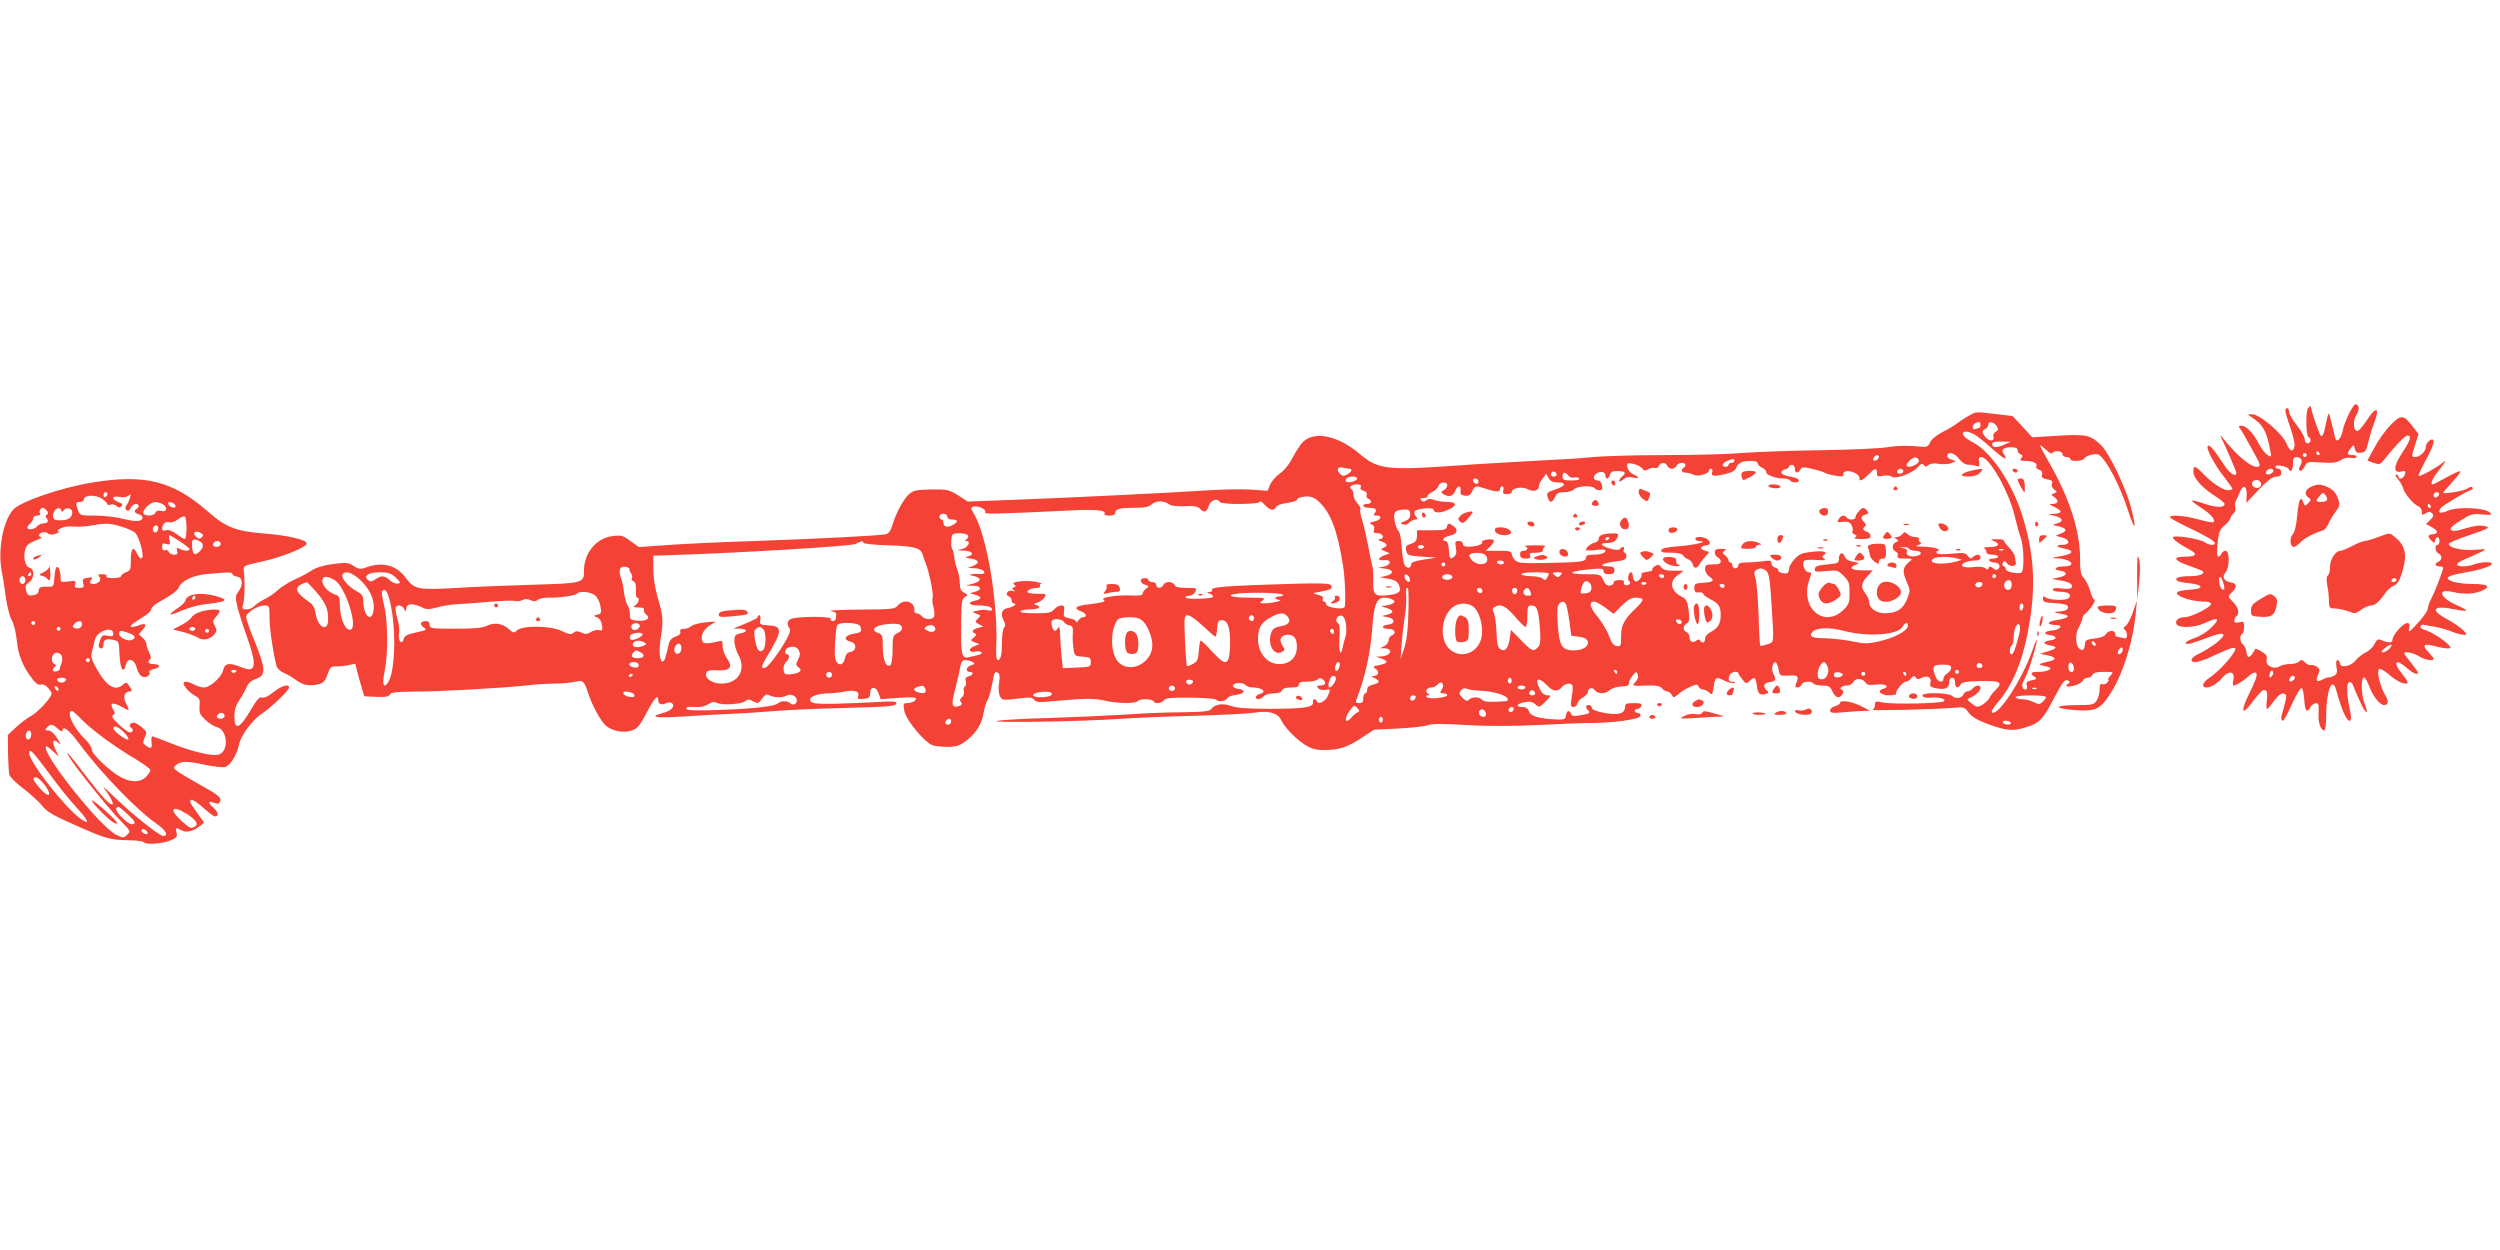 <?xml version="1.0" standalone="no"?>
<!DOCTYPE svg PUBLIC "-//W3C//DTD SVG 20010904//EN"
 "http://www.w3.org/TR/2001/REC-SVG-20010904/DTD/svg10.dtd">
<svg version="1.0" xmlns="http://www.w3.org/2000/svg"
 width="1280pt" height="640pt" viewBox="0 0 1280 640"
 preserveAspectRatio="xMidYMid meet">
<g transform="translate(0,640) scale(0.1,-0.1)"
fill="#f44336" stroke="none">
<path d="M12025 4278 c-14 -29 -28 -67 -31 -85 -3 -18 -12 -37 -20 -44 -10 -8
-15 -5 -20 18 -3 15 -12 51 -19 78 -13 54 -11 56 -32 -40 -4 -22 -12 -39 -18
-39 -7 1 -48 116 -54 154 -1 2 -6 -1 -13 -8 -14 -14 -12 -145 2 -150 16 -6 12
-32 -5 -32 -9 0 -15 9 -15 21 0 12 -18 44 -40 71 -22 28 -40 59 -40 69 0 11
-4 19 -10 19 -15 0 -12 -16 16 -98 14 -40 24 -83 22 -95 -5 -35 -25 -30 -41
12 -21 51 -138 151 -176 150 -24 0 -25 -1 -7 -12 63 -40 82 -75 100 -176 6
-33 6 -33 -16 -19 -12 8 -32 34 -43 56 -27 54 -64 92 -88 92 -15 0 -17 -3 -9
-13 6 -7 24 -37 40 -67 16 -30 38 -69 48 -87 10 -17 16 -35 12 -39 -23 -22
-107 42 -181 136 -15 19 -23 26 -17 15 22 -44 80 -178 80 -186 0 -26 -35 -3
-65 44 -50 77 -73 103 -81 94 -11 -11 31 -92 82 -157 24 -31 44 -59 44 -63 0
-4 -11 -7 -23 -7 -26 0 -86 40 -131 89 -36 37 -46 39 -46 7 0 -33 43 -82 107
-123 29 -18 53 -38 53 -43 0 -20 -42 -20 -100 0 -34 12 -64 19 -67 17 -2 -3
19 -19 47 -37 50 -32 77 -64 62 -74 -4 -2 -39 4 -77 15 -71 19 -145 25 -145
11 0 -4 35 -24 78 -45 104 -49 152 -77 152 -88 0 -14 -28 -11 -53 5 -27 18
-149 37 -161 26 -7 -7 28 -34 88 -66 39 -21 30 -34 -24 -34 -70 0 -62 -19 19
-47 35 -12 65 -24 68 -27 15 -14 -15 -26 -67 -26 -56 0 -82 -11 -60 -25 6 -4
35 -9 66 -12 63 -7 69 -27 8 -31 -21 -1 -50 -5 -62 -8 -55 -12 40 -54 122 -54
23 0 36 -5 36 -13 0 -16 -101 -67 -133 -67 -31 0 -51 -15 -44 -34 9 -23 91
-21 146 4 69 32 80 25 36 -20 -23 -24 -58 -46 -87 -56 -51 -17 -67 -39 -20
-28 15 4 56 18 90 31 84 33 101 19 37 -31 -26 -19 -65 -43 -86 -53 -41 -18
-52 -43 -19 -43 11 0 40 9 65 20 25 11 65 29 90 40 24 11 46 16 49 11 10 -16
-78 -117 -137 -155 -30 -20 -36 -46 -11 -46 24 0 57 20 84 52 33 38 64 30 55
-13 -4 -16 -4 -29 0 -29 13 0 51 23 77 47 14 14 31 22 37 19 12 -8 6 -27 -40
-122 -35 -73 -30 -96 10 -45 60 77 68 84 81 76 8 -5 11 -21 6 -51 -3 -24 -2
-44 2 -44 4 1 19 19 34 40 27 38 51 50 62 31 3 -5 -1 -31 -9 -57 -17 -56 -19
-74 -7 -74 5 0 26 38 47 85 21 47 43 84 49 82 6 -2 12 -29 14 -60 3 -59 14
-71 32 -37 12 22 39 27 41 8 1 -7 1 -30 0 -50 -3 -38 13 -78 29 -78 6 0 10 34
10 76 0 128 32 208 52 128 4 -16 15 -52 25 -81 31 -90 64 -101 44 -16 -16 74
-18 136 -4 140 7 3 16 -4 20 -14 3 -10 19 -47 35 -82 31 -71 50 -78 23 -8 -17
45 -17 135 0 128 6 -2 18 -24 27 -49 18 -48 54 -92 74 -92 24 0 26 20 5 53
-24 40 -43 119 -31 131 5 5 27 -7 52 -28 41 -36 83 -54 95 -43 3 3 -9 23 -26
44 -52 63 -37 85 22 33 32 -28 57 -38 57 -24 0 4 -16 26 -35 50 -19 23 -35 45
-35 48 0 13 47 4 75 -14 29 -19 75 -27 75 -13 0 4 -12 19 -27 35 -34 36 -24
45 32 30 25 -7 55 -12 66 -12 18 0 20 2 8 16 -21 25 -92 70 -122 78 -16 4 -26
12 -24 19 2 7 11 10 18 8 8 -2 35 -7 60 -11 25 -5 63 -15 83 -24 21 -9 48 -16
59 -16 20 0 20 0 -2 24 -13 13 -49 38 -82 56 -89 47 -72 73 34 51 32 -7 61
-10 64 -7 3 2 -18 14 -45 26 -92 40 -108 89 -23 69 54 -13 108 -11 147 6 51
21 33 35 -45 35 -74 0 -134 16 -128 33 2 7 37 17 78 24 89 15 152 35 147 48
-4 11 -61 7 -95 -6 -33 -12 -83 -11 -83 1 0 6 21 20 48 30 26 11 61 27 77 35
29 14 28 15 -35 10 -65 -5 -131 10 -132 30 -1 6 48 26 108 46 95 32 105 38 81
44 -29 8 -57 4 -124 -16 -31 -9 -46 -10 -54 -2 -7 7 6 21 48 47 53 34 63 37
112 32 49 -4 53 -3 39 10 -24 24 -163 31 -212 10 -43 -18 -56 -14 -40 12 9 13
121 81 159 95 6 3 7 8 3 12 -4 4 -15 2 -24 -6 -15 -12 -124 -31 -124 -21 0 3
21 27 46 54 25 27 44 52 41 55 -3 3 -35 -11 -71 -31 -35 -20 -67 -36 -70 -36
-15 0 -3 29 29 69 38 48 45 62 18 39 -28 -23 -114 -70 -120 -65 -2 3 14 39 36
79 39 71 50 108 33 108 -14 0 -32 -23 -32 -40 0 -21 -31 -50 -53 -50 -21 0
-21 1 -1 65 l17 53 -28 36 c-49 64 -61 65 -115 10 -27 -27 -64 -79 -83 -116
l-36 -66 32 -12 c29 -10 34 -8 50 12 62 77 110 128 123 128 23 0 16 -24 -27
-89 -45 -68 -47 -106 -4 -95 20 5 23 3 18 -15 -5 -21 -33 -30 -33 -11 0 6 -5
10 -12 10 -6 0 -2 -10 9 -22 11 -13 23 -34 27 -48 7 -28 54 -83 79 -93 9 -3
17 -16 17 -27 0 -18 3 -19 20 -8 15 10 22 10 32 0 10 -10 8 -17 -9 -34 l-22
-21 30 -16 c32 -17 35 -34 7 -36 -28 -2 -31 -11 -11 -31 17 -16 18 -16 21 -1
5 24 22 21 22 -3 0 -11 -4 -20 -10 -20 -16 0 -12 -37 5 -44 8 -3 15 -12 15
-21 0 -9 -7 -18 -15 -21 -22 -9 -18 -24 6 -24 16 0 20 -5 16 -17 -15 -46 -39
-109 -57 -144 -11 -21 -20 -46 -20 -56 0 -10 -23 -43 -51 -73 -44 -49 -50 -52
-44 -27 4 20 2 27 -10 27 -21 0 -74 -60 -75 -84 0 -19 -20 -19 -62 -2 -12 6
-20 0 -30 -21 -7 -15 -27 -35 -45 -43 -17 -8 -41 -27 -53 -42 -24 -31 -80 -40
-80 -13 0 8 -5 15 -11 15 -8 0 -10 -12 -6 -35 5 -28 2 -37 -13 -45 -11 -6 -23
-9 -27 -8 -4 1 -19 -4 -31 -11 -30 -16 -38 -8 -23 25 10 22 9 28 -6 40 -10 7
-24 11 -31 9 -7 -3 -21 4 -30 13 -15 15 -20 16 -31 5 -6 -7 -27 -13 -47 -13
-19 0 -43 -5 -53 -12 -30 -18 -73 4 -66 34 5 18 -1 27 -25 42 -17 10 -32 16
-33 14 -26 -49 -41 -55 -45 -16 -2 14 -10 32 -18 38 -16 14 -19 46 -4 55 6 3
10 20 10 36 0 26 -3 29 -25 23 -19 -5 -25 -2 -25 9 0 9 5 19 10 22 18 11 11
45 -15 71 -30 30 -30 29 -4 55 24 24 21 43 -9 47 -34 5 -48 29 -28 50 22 25
23 112 1 112 -9 0 -18 -7 -21 -15 -4 -8 -11 -15 -16 -15 -7 0 -8 24 -4 68 6
57 11 71 37 93 16 14 29 30 29 36 0 6 7 16 15 23 9 7 13 21 10 31 -3 10 -2 26
3 36 6 10 15 31 21 46 16 40 36 28 34 -19 l-2 -39 64 68 c46 48 72 67 90 67
18 0 25 5 25 20 0 11 -7 20 -15 20 -8 0 -15 5 -15 11 0 13 63 1 68 -12 9 -22
22 -6 22 26 0 28 4 35 19 35 22 0 33 -21 20 -41 -12 -19 -11 -29 1 -29 6 0 15
11 21 23 10 23 15 24 85 19 58 -4 79 -1 100 13 16 10 35 14 49 11 13 -3 27 -2
30 4 4 6 -5 10 -19 10 -30 0 -32 7 -10 35 14 19 15 19 21 -3 4 -18 12 -22 32
-20 22 3 27 10 37 56 7 28 19 70 28 92 34 86 12 94 -39 14 -20 -30 -41 -54
-48 -51 -19 6 -20 56 -2 83 17 26 14 54 -5 54 -6 0 -22 -24 -35 -52z m-150
-198 c3 -5 1 -10 -4 -10 -6 0 -11 5 -11 10 0 6 2 10 4 10 3 0 8 -4 11 -10z
m-65 -10 c0 -5 -4 -10 -10 -10 -5 0 -10 5 -10 10 0 6 5 10 10 10 6 0 10 -4 10
-10z m-170 -80 c0 -12 -28 -25 -36 -17 -9 9 6 27 22 27 8 0 14 -5 14 -10z
m-68 -82 c-14 -14 -42 -3 -42 16 0 8 8 16 18 18 21 5 38 -20 24 -34z m916 -40
c-6 -18 -28 -21 -28 -4 0 9 7 16 16 16 9 0 14 -5 12 -12z m-43 -58 c3 -5 1
-10 -4 -10 -6 0 -11 5 -11 10 0 6 2 10 4 10 3 0 8 -4 11 -10z m-1059 -404 c5
-22 4 -28 -7 -24 -8 2 -15 20 -17 39 -4 40 13 30 24 -15z m849 -326 c-10 -11
-25 -20 -34 -20 -12 1 -10 5 8 20 30 26 49 26 26 0z m-604 -143 c-8 -8 -11 -7
-11 4 0 20 13 34 18 19 3 -7 -1 -17 -7 -23z m119 -6 c0 -12 -20 -25 -27 -18
-7 7 6 27 18 27 5 0 9 -4 9 -9z"/>
<path d="M10085 4274 c-16 -8 -43 -26 -60 -38 -16 -13 -53 -35 -81 -49 -29
-15 -55 -36 -62 -52 -12 -25 -13 -26 -84 -19 -43 3 -100 1 -137 -6 -36 -6
-189 -13 -340 -15 -152 -2 -330 -9 -396 -14 -66 -6 -245 -11 -398 -11 -153 0
-319 -5 -370 -10 -51 -6 -182 -14 -292 -19 -110 -6 -308 -17 -440 -27 -322
-22 -372 -16 -462 61 -109 93 -230 120 -290 64 -14 -13 -38 -50 -54 -81 -18
-35 -43 -67 -66 -82 -20 -14 -42 -40 -50 -57 l-13 -32 -78 6 c-42 3 -140 2
-217 -3 -201 -13 -731 -39 -1005 -49 l-235 -9 -50 32 c-47 29 -55 31 -138 30
-78 -2 -91 -5 -114 -25 -29 -28 -65 -95 -84 -157 -8 -29 -19 -44 -33 -47 -34
-8 -341 -23 -671 -35 -170 -5 -374 -15 -452 -21 l-142 -10 -43 31 c-39 29 -48
31 -93 25 -82 -10 -145 -87 -145 -176 0 -65 -2 -65 -267 -73 -131 -4 -311 -11
-401 -17 -182 -10 -201 -6 -244 52 -48 65 -118 84 -200 55 -32 -12 -40 -11
-67 6 -28 18 -38 19 -107 10 -50 -7 -88 -18 -112 -35 -20 -13 -59 -34 -87 -46
-27 -12 -63 -35 -80 -50 -16 -16 -48 -38 -71 -49 -22 -11 -46 -28 -53 -36 -8
-9 -25 -16 -38 -16 -23 0 -25 3 -18 28 8 27 10 123 3 172 -3 23 1 25 94 45
104 23 227 73 228 92 0 20 -95 42 -223 52 -139 11 -191 31 -285 114 -178 155
-322 191 -592 146 -158 -26 -365 -97 -402 -138 -53 -59 -80 -206 -59 -318 6
-26 15 -86 21 -133 7 -47 20 -98 30 -115 11 -17 21 -61 26 -104 7 -75 30 -133
81 -199 17 -22 30 -31 42 -27 16 5 37 -11 55 -42 8 -15 -66 -98 -107 -120 -16
-8 -49 -33 -73 -55 l-44 -41 1 -91 c1 -50 4 -101 7 -113 4 -12 36 -44 72 -71
36 -27 77 -65 92 -83 27 -36 59 -54 203 -117 125 -55 150 -62 238 -64 43 0 80
-5 83 -10 9 -14 91 -9 134 8 34 14 39 19 34 40 -7 27 -2 29 25 13 22 -14 60
-6 92 20 l24 19 -31 44 c-43 60 -46 66 -35 73 6 3 33 -15 61 -40 28 -25 55
-45 60 -45 21 0 19 21 -5 42 -32 28 -32 40 0 28 21 -8 27 -6 32 7 8 20 -10 34
-117 93 -45 25 -91 53 -103 62 -22 18 -22 18 -3 33 25 19 52 19 147 -1 42 -9
87 -14 101 -11 27 7 62 63 72 116 8 43 69 126 115 156 45 28 141 120 141 134
0 21 -37 11 -75 -19 -37 -29 -48 -34 -71 -31 -7 1 -26 -22 -42 -51 -65 -111
-92 -124 -92 -44 0 30 8 55 25 81 14 20 31 51 38 67 9 21 23 34 47 42 52 16
51 50 -4 187 -26 62 -46 121 -46 130 0 22 59 59 94 59 25 0 26 -2 26 -62 0
-54 15 -162 35 -246 4 -14 19 -29 38 -37 18 -7 47 -25 66 -39 35 -26 71 -31
120 -17 17 5 29 19 38 48 12 36 18 42 41 41 15 -1 44 2 64 6 l37 8 11 -44 c6
-23 16 -61 23 -83 l12 -40 63 -3 c47 -2 64 1 68 12 4 11 29 14 122 15 137 0
450 18 573 31 47 6 114 10 150 10 35 0 81 4 101 9 43 10 49 5 68 -54 21 -67
68 -152 95 -173 33 -26 89 -36 130 -22 29 10 41 24 76 91 39 75 59 97 59 65 0
-21 17 -28 38 -17 10 5 24 6 30 2 23 -14 0 -41 -45 -52 -78 -20 -32 -27 112
-17 77 5 183 11 235 13 52 2 151 8 220 14 69 6 229 13 355 16 243 6 275 9 275
26 0 8 -28 9 -92 5 -51 -3 -148 -7 -216 -9 -100 -2 -124 1 -132 13 -13 20 29
39 90 40 25 0 65 5 90 10 49 9 73 -1 63 -26 -4 -12 1 -15 28 -12 28 2 34 7 34
28 0 37 30 38 43 1 l11 -31 90 7 c61 4 91 3 91 -4 0 -12 -23 -23 -49 -23 -16
0 -17 -6 -11 -40 9 -48 108 -166 148 -177 15 -4 50 -7 79 -7 42 1 59 7 92 33
51 40 78 85 87 141 4 25 13 54 20 65 7 11 17 47 23 79 12 66 15 71 31 61 8 -5
10 -21 6 -46 -8 -50 1 -87 22 -91 10 -2 46 1 81 6 54 7 66 6 76 -7 10 -14 25
-14 121 -5 142 13 189 13 244 0 57 -14 157 -15 165 -2 3 6 21 10 40 10 19 0
37 -4 40 -10 9 -15 41 -12 55 5 10 12 38 14 136 13 69 -1 127 -5 130 -10 9
-13 51 -9 57 6 3 8 22 16 43 18 44 4 57 25 18 30 -15 2 -29 8 -31 14 -6 17 46
24 62 8 7 -8 25 -14 38 -14 51 0 76 -23 37 -33 -11 -3 -20 -10 -20 -16 0 -16
26 -13 40 4 7 8 29 15 50 15 24 0 40 5 44 15 3 10 19 15 46 15 29 0 40 4 40
15 0 11 11 15 43 15 24 0 48 5 55 12 8 8 15 8 26 -2 19 -15 12 -30 -16 -30
-16 0 -18 -3 -9 -14 6 -7 22 -11 36 -8 28 5 29 3 13 -32 -12 -28 -50 -46 -56
-27 -6 18 -23 13 -20 -6 4 -25 -48 -32 -227 -32 -104 0 -162 4 -190 14 -44 16
-84 10 -102 -14 -9 -13 -37 -16 -155 -18 -79 0 -210 -6 -293 -12 -82 -5 -253
-13 -380 -17 -126 -3 -248 -10 -270 -15 -52 -11 448 -3 620 10 72 5 245 13
385 16 140 4 281 11 313 16 70 12 119 -1 135 -35 17 -38 74 -97 121 -128 36
-22 57 -28 100 -28 77 0 118 13 192 62 l64 42 125 6 c69 4 136 11 150 17 18 8
77 8 195 1 113 -7 239 -6 375 0 113 6 221 10 240 10 137 -1 280 19 280 38 0 8
-7 14 -15 14 -8 0 -15 5 -15 10 0 6 6 10 14 10 8 0 16 7 20 15 4 12 -4 15 -39
15 -38 0 -45 -3 -45 -20 0 -34 -34 -43 -106 -30 -42 8 -64 17 -64 26 0 8 -7
14 -15 14 -18 0 -19 -12 -3 -28 13 -13 6 -16 -50 -26 -24 -4 -34 -2 -38 9 -9
22 -22 18 -26 -7 -3 -20 -9 -23 -43 -22 -93 4 -136 16 -146 40 -6 17 -16 24
-34 24 -38 0 -30 17 11 25 27 5 41 2 55 -11 19 -17 21 -17 52 14 30 30 30 32
10 32 -15 0 -28 10 -38 30 -30 58 -10 68 37 20 30 -32 54 -34 78 -5 15 18 50
20 51 3 2 -20 2 -20 -5 -65 -5 -36 -3 -43 10 -43 9 0 18 8 21 19 2 10 16 24
29 31 13 8 24 19 24 26 0 21 22 28 35 11 15 -21 53 -22 76 -1 10 9 32 17 51
18 47 4 48 5 48 20 0 8 9 24 19 37 18 22 20 22 26 6 5 -11 1 -25 -10 -37 -21
-23 -20 -23 61 -20 44 1 64 -2 73 -14 8 -9 19 -16 27 -16 7 0 17 -8 23 -17 9
-17 11 -17 33 2 13 12 40 29 61 38 33 15 38 15 43 2 4 -8 13 -15 22 -15 8 0
23 -7 33 -15 15 -15 17 -13 23 30 8 50 13 52 57 29 17 -8 38 -13 47 -11 12 3
10 5 -5 6 -24 1 -27 8 -17 35 6 16 44 23 44 9 1 -5 10 -19 21 -32 19 -23 20
-23 39 -6 24 22 29 18 35 -25 5 -41 14 -51 42 -44 20 6 21 8 7 21 -20 21 -13
37 19 41 29 4 33 13 16 43 -11 21 -4 59 11 59 5 0 12 -16 16 -36 6 -35 7 -35
53 -33 48 3 53 -3 36 -43 -5 -13 -2 -18 8 -18 8 0 17 7 21 15 6 17 51 20 61 5
3 -5 24 -10 45 -10 33 0 40 -4 52 -30 7 -16 20 -30 29 -30 19 0 36 33 20 38
-19 6 -1 22 24 22 14 0 29 8 35 19 11 22 49 18 63 -6 6 -10 20 -12 52 -8 45 7
76 -11 37 -22 -35 -9 -14 -33 29 -33 21 0 38 3 37 8 -4 14 34 62 50 62 8 0 21
8 28 18 11 14 15 14 23 3 6 -10 13 -10 29 -2 30 16 53 4 46 -24 -5 -19 -1 -23
29 -29 46 -9 67 1 67 30 0 15 6 24 15 24 9 0 15 -9 15 -25 0 -28 15 -33 28
-10 6 13 29 16 102 18 103 2 117 -6 78 -45 -13 -12 -28 -32 -33 -43 -6 -10
-22 -26 -36 -34 -24 -13 -29 -13 -54 7 -25 20 -26 22 -9 29 27 10 54 36 54 50
0 18 -25 16 -40 -2 -7 -8 -19 -15 -27 -15 -7 0 -16 -6 -19 -14 -8 -21 -42 -26
-58 -10 -19 19 -160 20 -153 2 2 -8 17 -12 37 -10 41 5 86 -6 74 -18 -12 -12
-258 -17 -311 -7 -39 8 -43 7 -43 -11 0 -11 -6 -23 -12 -26 -15 -6 327 2 414
10 53 5 57 3 77 -24 14 -20 43 -38 93 -57 101 -37 131 -40 200 -19 70 21 88
40 146 152 45 85 55 98 73 86 8 -4 7 -9 -2 -15 -23 -14 -4 -19 33 -9 20 6 39
17 42 25 3 8 14 15 25 15 10 0 21 7 25 15 4 11 20 15 57 15 51 0 52 0 34 -20
-10 -11 -15 -20 -10 -20 4 0 2 -6 -5 -14 -6 -8 -18 -12 -26 -9 -10 4 -14 -3
-14 -29 0 -18 -7 -44 -16 -56 -13 -20 -24 -22 -97 -22 -116 0 -130 -16 -22
-25 110 -9 135 1 184 74 67 99 122 271 136 421 l6 65 -20 -58 c-11 -32 -27
-64 -37 -71 -12 -9 -14 -15 -6 -20 7 -4 12 -16 12 -28 0 -16 -5 -19 -22 -14
-13 3 -26 6 -30 6 -5 0 -8 7 -8 15 0 20 -37 19 -48 -2 -6 -11 -28 -19 -58 -22
-40 -5 -48 -9 -49 -28 -2 -31 -12 -38 -30 -23 -17 14 -20 71 -6 98 11 19 24
53 25 64 1 4 8 13 17 20 22 18 54 68 42 68 -5 0 -15 21 -22 47 -8 25 -22 54
-33 65 -14 14 -18 34 -18 97 0 144 -54 311 -162 499 -26 45 -45 82 -42 82 3 0
17 -11 32 -25 15 -14 28 -21 30 -15 6 16 52 12 52 -5 0 -8 9 -15 20 -15 11 0
20 -4 20 -10 0 -15 67 -12 73 4 6 14 61 27 74 17 41 -30 107 -156 149 -286 36
-110 45 -101 15 16 -26 100 -110 276 -152 318 -55 54 -77 59 -224 50 l-130 -8
-50 55 -51 54 -84 10 c-107 12 -100 13 -135 -6z m55 -49 c0 -8 -2 -15 -4 -15
-2 0 -11 -3 -20 -6 -10 -4 -16 -1 -16 9 0 14 13 24 33 26 4 1 7 -6 7 -14z m84
-8 c9 -14 7 -20 -6 -28 -9 -5 -15 -16 -12 -23 9 -24 -17 -29 -37 -7 -23 24
-24 37 -4 45 8 3 15 13 15 21 0 21 29 16 44 -8z m-109 -45 c17 -11 56 -43 88
-72 32 -29 60 -50 64 -47 3 4 0 13 -6 21 -18 22 -5 36 35 36 24 0 34 -5 34
-15 0 -9 7 -18 15 -21 12 -5 13 -10 4 -20 -9 -11 -5 -14 22 -14 39 0 64 -13
55 -28 -3 -6 3 -13 14 -17 14 -5 19 -12 15 -25 -4 -13 1 -19 26 -24 24 -4 30
-10 25 -22 -4 -10 1 -22 11 -30 17 -12 17 -13 0 -20 -17 -6 -17 -7 3 -21 24
-17 18 -33 -13 -33 -18 -1 -16 -3 11 -15 17 -8 32 -19 32 -25 0 -5 -15 -10
-32 -11 l-33 -1 38 -10 c41 -11 44 -29 6 -39 -23 -5 -22 -6 8 -13 44 -10 50
-24 16 -37 l-28 -12 33 -9 c42 -11 43 -38 0 -38 -38 0 -31 -10 13 -19 52 -11
44 -27 -18 -38 -52 -9 -54 -10 -20 -12 73 -2 103 -41 32 -41 -41 0 -56 -17
-18 -22 41 -5 39 -26 -4 -34 l-38 -8 44 -8 c49 -8 67 -20 57 -37 -4 -6 -24 -8
-51 -4 -31 4 -45 2 -45 -6 0 -6 17 -11 39 -11 42 0 61 -14 42 -33 -13 -13
-101 -10 -118 5 -10 8 -13 6 -13 -8 0 -16 9 -19 57 -22 32 -1 62 -7 66 -11 16
-16 -3 -31 -41 -32 -20 -1 -28 -3 -17 -6 11 -2 30 -6 43 -9 36 -7 17 -21 -39
-29 -52 -7 -52 -25 -1 -25 38 0 20 -25 -21 -28 -43 -4 -49 -19 -9 -24 34 -4
36 -22 2 -26 -41 -6 -44 -19 -5 -26 42 -8 39 -16 -13 -32 l-37 -11 38 -8 c44
-9 48 -22 10 -31 -49 -10 -60 -17 -38 -21 11 -2 27 -6 35 -9 24 -8 -9 -24 -52
-24 -41 0 -47 -6 -22 -25 15 -10 13 -13 -14 -18 -24 -5 -29 -10 -25 -27 3 -11
1 -20 -5 -20 -17 0 -23 18 -14 37 19 37 32 70 52 137 27 92 24 107 -5 24 -51
-145 -169 -328 -204 -317 -9 3 0 20 28 53 83 96 136 234 166 431 28 189 16
345 -42 529 -52 166 -162 327 -255 373 -48 24 -64 53 -30 53 9 0 31 -8 47 -18z
m150 -47 c-40 -19 -65 -18 -65 0 0 11 12 15 48 14 l47 -1 -30 -13z m-234 -75
c13 -17 31 -29 43 -29 12 0 31 -2 42 -6 19 -6 21 -3 17 19 -4 19 -1 26 10 26
43 0 143 -177 173 -305 9 -38 22 -87 30 -108 17 -45 19 -174 3 -179 -23 -8
-79 5 -79 17 0 7 -5 15 -12 17 -7 3 -8 9 -3 18 6 10 11 10 21 -4 15 -21 51
-17 45 5 -2 8 -4 21 -5 30 -1 8 -14 29 -29 45 -15 16 -27 32 -27 36 0 5 -17 8
-37 7 -33 0 -35 -1 -15 -9 36 -15 26 -30 -20 -31 -24 0 -37 -3 -30 -6 6 -2 12
-11 12 -19 0 -9 11 -14 30 -14 17 0 30 -4 30 -10 0 -5 -12 -10 -26 -10 -14 0
-23 -4 -19 -10 3 -5 15 -10 25 -10 24 0 36 -18 22 -32 -8 -8 -16 -7 -28 3 -14
11 -18 11 -22 1 -3 -10 -7 -10 -18 -1 -9 7 -31 9 -57 6 -52 -7 -80 5 -49 22
11 6 34 11 51 11 21 0 31 5 31 15 0 18 -21 20 -39 3 -10 -11 -15 -9 -26 6 -12
16 -22 17 -83 11 -47 -4 -72 -3 -76 4 -4 6 -1 11 6 11 9 0 9 3 -2 10 -8 5 -40
10 -70 11 -39 1 -48 3 -30 8 17 5 21 9 12 15 -7 4 -10 12 -7 17 4 5 -5 9 -19
9 -13 0 -31 7 -39 15 -13 13 -16 13 -27 0 -7 -8 -20 -15 -29 -15 -14 0 -14 -2
-1 -10 12 -8 12 -10 -3 -16 -21 -8 -22 -40 -1 -48 9 -4 14 -13 10 -21 -4 -12
4 -15 37 -15 41 0 42 -1 21 -18 -32 -26 -35 -47 -13 -98 20 -44 20 -48 4 -90
-20 -52 -54 -74 -115 -74 -44 0 -80 26 -80 59 0 10 -9 30 -21 45 -23 30 -20
52 16 90 l24 26 -54 0 c-57 0 -73 14 -33 29 20 7 18 9 -14 15 -24 4 -39 14
-43 27 -9 27 -30 19 -30 -12 0 -22 -5 -24 -60 -29 -47 -4 -61 -9 -63 -22 -3
-16 3 -17 57 -12 57 6 61 5 90 -24 27 -27 31 -37 31 -87 0 -49 -4 -60 -29 -85
-101 -102 -228 8 -177 153 12 34 12 37 -4 37 -21 0 -37 49 -20 60 6 4 35 5 63
3 39 -3 48 -2 37 6 -12 9 -13 12 -1 20 24 16 -7 23 -67 15 -46 -5 -62 -12 -84
-37 -16 -17 -28 -39 -28 -48 0 -10 -4 -20 -8 -23 -12 -7 -53 5 -47 14 3 4 -4
10 -15 13 -11 3 -20 13 -20 22 0 15 -7 17 -46 11 -26 -3 -64 -6 -85 -6 -28 0
-39 -4 -39 -15 0 -8 -7 -15 -15 -15 -8 0 -15 7 -15 15 0 8 -4 15 -10 15 -5 0
-10 5 -10 11 0 7 -8 18 -17 25 -16 12 -16 15 -3 24 12 7 8 10 -17 10 -26 0
-33 -4 -33 -19 0 -10 7 -21 15 -25 8 -3 15 -12 15 -21 0 -11 -11 -15 -40 -15
-35 0 -40 -3 -40 -24 0 -13 10 -30 23 -39 29 -19 19 -28 -35 -31 -38 -2 -43
-5 -43 -27 0 -19 5 -24 23 -22 12 2 22 -2 22 -7 0 -5 17 -18 39 -29 42 -22 51
-37 51 -82 0 -41 -15 -66 -50 -84 -18 -9 -30 -23 -30 -35 0 -21 -15 -27 -25
-10 -5 8 -11 7 -20 0 -18 -15 -35 -5 -35 20 0 10 -7 20 -15 24 -20 7 -19 33 1
44 14 8 15 19 10 66 -7 49 -11 58 -36 71 -57 29 -65 79 -19 111 l30 22 -51 0
c-37 0 -55 4 -64 17 -10 14 -17 16 -32 7 -10 -6 -17 -14 -14 -19 3 -4 -10 -9
-28 -11 -18 -2 -30 -7 -28 -11 8 -13 -20 -45 -32 -37 -7 4 -12 16 -12 27 0 10
-4 19 -9 19 -13 0 -21 -39 -9 -46 6 -4 6 -10 0 -16 -12 -12 -35 -1 -27 13 4 5
-8 9 -24 9 -19 0 -30 -5 -29 -12 2 -7 -7 -14 -18 -16 -16 -2 -25 5 -35 27 -14
31 -14 31 -94 31 -96 1 -83 15 23 25 62 6 72 5 72 -9 0 -11 9 -16 28 -16 21 0
28 5 28 20 0 16 -7 20 -34 20 -53 0 -28 17 36 25 47 5 58 10 59 26 1 10 -3 19
-9 19 -5 0 -8 7 -4 15 6 17 -5 20 -21 4 -7 -7 -23 -6 -52 3 -47 15 -54 28 -13
28 32 0 46 9 55 33 5 14 1 17 -31 16 -46 -1 -67 -10 -67 -29 0 -8 -9 -16 -19
-18 -20 -4 -46 -25 -46 -38 0 -3 23 -4 50 0 29 4 50 3 50 -3 0 -13 -26 -21
-66 -21 -23 0 -34 -5 -34 -14 0 -22 -20 -25 -191 -28 -135 -3 -158 -1 -172 14
-9 9 -17 24 -17 32 0 13 -13 16 -67 16 l-67 0 22 20 c31 29 27 42 -10 38 -18
-2 -32 -7 -30 -13 5 -12 -25 -23 -65 -24 -23 -1 -33 4 -33 14 0 9 -9 15 -21
15 -19 0 -20 -4 -15 -34 5 -24 2 -37 -9 -46 -20 -17 -24 -12 -27 38 -2 25 -8
42 -15 42 -26 0 -12 21 18 27 38 7 48 29 23 48 -25 19 -32 18 -36 -2 -3 -15
-15 -18 -78 -18 l-75 0 0 -29 c-1 -24 -7 -32 -31 -40 -26 -9 -29 -15 -24 -36
5 -23 11 -25 80 -30 l75 -5 -65 -10 c-45 -7 -65 -14 -65 -24 0 -22 -22 -24
-34 -3 -5 10 -12 51 -14 91 -3 41 -10 76 -15 80 -6 4 -15 25 -20 48 -10 46 -3
59 33 63 37 4 45 0 45 -24 0 -18 -8 -27 -27 -34 -23 -8 -25 -11 -11 -17 11 -4
24 -1 33 9 9 9 23 16 32 16 12 0 13 3 3 15 -6 8 -10 20 -8 26 5 14 98 24 98
10 0 -18 32 -20 70 -3 52 22 52 42 1 42 -22 0 -52 5 -67 10 -19 8 -30 7 -41
-1 -10 -9 -17 -9 -25 -1 -9 9 -7 12 10 12 12 0 22 5 22 10 0 6 11 16 25 22 13
6 27 19 30 30 7 21 45 25 45 3 0 -7 -8 -19 -17 -24 -16 -9 -16 -12 -3 -21 26
-17 50 -11 60 15 12 31 32 33 28 3 -2 -18 2 -24 23 -26 19 -2 28 3 37 23 13
28 17 29 58 16 64 -21 84 -22 84 -6 0 8 5 15 11 15 6 0 9 -9 6 -20 -4 -16 0
-20 19 -20 13 0 24 5 24 10 0 22 51 31 83 15 31 -16 57 -7 57 20 0 7 8 23 19
36 l18 23 12 -22 c9 -16 21 -22 47 -22 46 0 41 -18 -10 -35 -47 -16 -49 -19
-41 -44 9 -28 23 -26 37 4 9 20 18 25 48 25 21 0 43 7 50 15 14 17 95 21 105
5 3 -5 14 -10 24 -10 14 0 17 6 13 25 -3 16 -11 25 -23 25 -24 0 -25 26 -1 38
21 12 42 5 42 -14 0 -21 17 -17 23 6 4 15 13 19 41 18 39 -1 44 -9 21 -28 -8
-7 -15 -17 -15 -23 0 -5 9 -2 19 7 15 13 28 16 53 11 35 -8 33 1 -4 19 -13 6
-24 22 -26 35 -3 21 -1 22 30 16 18 -4 39 -14 46 -23 10 -14 16 -14 32 -4 10
6 26 9 33 6 8 -3 17 2 20 10 8 20 36 21 43 1 4 -8 14 -15 24 -15 10 0 20 7 24
15 3 8 15 15 26 15 21 0 27 -14 10 -25 -17 -11 -11 -25 11 -25 11 0 29 -5 41
-11 21 -11 78 5 78 22 0 5 5 9 11 9 6 0 9 -7 6 -15 -9 -23 7 -26 63 -13 38 9
54 18 60 34 10 25 29 34 76 34 21 0 34 -5 34 -13 0 -7 10 -17 23 -22 12 -6 21
-16 20 -22 -3 -14 49 -33 88 -33 15 0 31 -4 34 -10 8 -13 45 -13 45 -1 0 10
-10 14 -62 25 -33 7 -37 26 -8 33 11 3 20 9 20 14 0 5 7 9 15 9 8 0 15 -9 15
-20 0 -24 15 -26 28 -4 7 13 16 14 58 4 27 -6 57 -15 66 -20 9 -6 36 -13 58
-16 31 -5 40 -4 38 7 -2 7 4 14 13 16 24 6 69 -15 69 -32 0 -23 13 -18 46 15
35 35 44 37 44 9 0 -19 4 -21 31 -15 18 3 37 2 44 -4 18 -15 102 14 132 46 19
21 27 24 33 14 7 -11 11 -11 24 -1 10 8 29 11 53 6 21 -3 50 -2 63 4 l25 10
-22 7 c-13 3 -23 13 -23 20 0 25 39 15 61 -16z m-411 11 c0 -12 -20 -25 -27
-18 -7 7 6 27 18 27 5 0 9 -4 9 -9z m205 -21 c0 -16 -50 -38 -61 -27 -11 11
28 48 45 45 9 -2 16 -10 16 -18z m-945 0 c0 -5 -7 -10 -15 -10 -8 0 -15 -4
-15 -10 0 -5 -7 -10 -15 -10 -23 0 -18 19 8 30 30 12 37 12 37 0z m-1972 -40
c18 0 14 -14 -9 -28 -16 -10 -24 -10 -35 -1 -23 19 -18 42 9 35 12 -3 28 -6
35 -6z m2836 -9 c3 -5 -1 -11 -9 -15 -15 -6 -29 7 -18 18 9 9 21 8 27 -3z
m-1774 -22 c0 -5 -7 -9 -15 -9 -15 0 -20 12 -9 23 8 8 24 -1 24 -14z m60 -4
c7 -9 21 -13 31 -10 9 3 20 1 24 -5 4 -6 -10 -10 -39 -10 -39 0 -46 3 -46 20
0 24 13 26 30 5z m-1082 -17 c-5 -15 -58 -24 -58 -10 0 15 12 22 38 22 14 0
22 -5 20 -12z m622 -14 c0 -17 -22 -14 -28 4 -2 7 3 12 12 12 9 0 16 -7 16
-16z m-603 -28 c-4 -9 2 -16 15 -19 13 -4 19 -11 15 -21 -3 -8 1 -17 9 -20 21
-8 17 -26 -6 -26 -11 0 -20 -4 -20 -10 0 -5 13 -10 28 -10 35 0 45 -9 31 -27
-9 -10 -7 -13 11 -13 31 0 19 -24 -16 -31 -24 -5 -26 -7 -11 -14 12 -5 16 -14
12 -26 -5 -15 -1 -19 19 -19 29 0 37 -29 9 -31 -12 0 -8 -4 10 -11 31 -11 35
-23 10 -33 -16 -6 -15 -8 7 -17 l25 -11 -27 -10 c-16 -6 -28 -15 -28 -19 0 -5
12 -7 28 -6 38 4 36 -25 -3 -33 l-30 -6 34 -4 c46 -5 51 -26 9 -37 l-33 -8 43
-7 c32 -6 45 -13 54 -32 16 -35 1 -47 -62 -53 -63 -6 -71 3 -69 78 1 30 -1 62
-4 70 -3 8 -13 56 -22 105 -10 50 -23 109 -31 133 -8 24 -12 48 -9 53 3 5 -3
19 -14 31 -12 12 -21 32 -21 44 0 13 -5 26 -10 29 -17 10 -1 25 27 25 17 0 24
-4 20 -14z m-6417 -35 c0 -6 -4 -13 -10 -16 -5 -3 -10 1 -10 9 0 9 5 16 10 16
6 0 10 -4 10 -9z m0 -53 c0 -4 7 -5 15 -2 8 4 22 1 31 -6 11 -10 18 -10 26 -2
8 8 4 14 -15 21 -39 15 -35 35 4 27 20 -4 38 -1 47 6 13 11 14 9 7 -12 -4 -14
-12 -31 -18 -38 -7 -9 -7 -16 0 -23 8 -8 14 -5 22 10 7 12 18 21 26 21 17 0
20 -16 5 -25 -16 -10 -12 -22 10 -28 11 -3 20 -10 20 -16 0 -22 -33 -24 -96
-8 -34 9 -99 17 -143 17 -78 0 -82 1 -91 26 -14 36 -13 44 10 44 11 0 20 6 20
14 0 23 61 24 93 2 15 -11 27 -23 27 -28z m6201 15 c63 -59 96 -146 126 -333
10 -65 15 -202 6 -210 -14 -13 -93 1 -93 16 0 8 -5 14 -11 14 -6 0 -9 6 -6 14
4 9 -5 16 -26 21 -31 7 -30 8 21 17 41 8 52 13 50 26 -3 18 -36 19 -383 7
-179 -7 -237 -13 -230 -26 4 -5 -2 -9 -12 -10 -17 0 -17 -1 0 -8 10 -4 18 -11
18 -16 -1 -11 -141 -16 -141 -4 0 5 9 9 20 9 10 0 24 9 30 20 10 19 8 20 -45
20 -40 0 -57 4 -61 15 -4 8 -16 15 -29 15 -13 0 -25 -7 -29 -15 -3 -8 -12 -15
-21 -15 -8 0 -15 7 -15 15 0 8 -9 15 -20 15 -11 0 -20 5 -20 10 0 6 -9 10 -20
10 -27 0 -25 -26 3 -34 21 -6 21 -7 5 -20 -10 -7 -18 -19 -18 -26 0 -8 -17
-11 -57 -9 -69 4 -161 -10 -143 -21 16 -10 -5 -16 -82 -25 -62 -7 -74 -20 -33
-35 27 -10 34 -30 10 -30 -7 0 -19 -8 -24 -17 -6 -10 -11 -13 -11 -7 0 7 -15
15 -33 18 -30 6 -33 9 -29 36 3 24 1 30 -15 30 -10 0 -26 -9 -36 -20 -14 -17
-29 -20 -97 -20 -52 0 -79 4 -75 10 3 6 26 10 51 10 43 0 61 15 27 23 -14 3
-12 5 7 11 14 4 31 16 38 27 11 18 9 19 -38 19 -27 0 -50 4 -50 9 0 11 25 21
51 21 11 0 17 5 14 10 -3 6 0 11 7 11 7 1 -5 5 -27 10 -50 10 -133 1 -114 -13
12 -8 12 -10 0 -15 -11 -5 -11 -7 0 -15 10 -7 8 -8 -7 -3 -25 6 -42 -20 -18
-29 8 -3 14 -12 14 -21 0 -8 5 -15 11 -15 21 0 -2 -18 -31 -23 -33 -7 -39 -31
-19 -69 8 -14 8 -23 0 -31 -6 -6 -11 -39 -11 -73 0 -67 -6 -94 -22 -94 -6 0
-9 29 -7 73 9 230 -51 581 -119 684 -12 20 -12 24 0 28 22 9 71 -13 62 -27 -7
-11 31 -11 427 8 137 7 195 2 184 -16 -4 -6 7 -10 24 -10 20 0 31 5 31 14 0
20 23 26 99 26 52 0 73 4 89 19 23 19 65 18 91 -3 8 -6 41 -9 76 -8 46 3 66 0
78 -12 23 -23 34 -20 46 14 10 30 43 42 56 20 9 -15 205 -13 205 1 0 7 11 0
25 -15 26 -29 50 -34 58 -12 3 8 27 17 56 21 28 4 51 11 51 15 0 5 8 11 18 13
41 11 66 5 93 -20z m-5920 -13 c29 -16 25 -44 -5 -36 -16 4 -26 1 -30 -9 -6
-17 -52 -20 -62 -4 -8 14 35 58 59 58 10 1 27 -4 38 -9z m67 -8 c3 -9 -2 -13
-14 -10 -9 1 -19 9 -22 16 -3 9 2 13 14 10 9 -1 19 -9 22 -16z m-659 -26 c9
-10 9 -16 1 -21 -8 -5 -8 -11 -1 -19 13 -15 4 -26 -19 -26 -10 0 -23 -7 -30
-15 -13 -16 -50 -21 -50 -6 0 5 7 14 15 21 8 7 15 19 15 26 0 8 9 14 21 14 11
0 17 5 14 10 -7 11 2 30 14 30 5 0 14 -6 20 -14z m74 2 c4 -10 8 -10 15 1 11
16 42 8 42 -11 0 -27 -19 -41 -56 -42 -29 -1 -39 3 -42 17 -6 31 30 62 41 35z
m4537 -33 c0 -9 9 -15 25 -15 32 0 32 -13 1 -29 -26 -15 -46 -8 -46 15 0 8 -4
14 -10 14 -5 0 -10 7 -10 15 0 8 9 15 20 15 11 0 20 -7 20 -15z m-3895 -58 c0
-32 -4 -57 -9 -57 -5 0 -24 12 -43 26 -22 17 -40 23 -53 19 -13 -4 -20 -2 -20
7 0 24 17 40 36 34 11 -3 29 3 44 14 14 11 30 18 35 16 6 -1 10 -28 10 -59z
m-334 7 c30 -9 61 -23 70 -31 16 -13 39 -84 39 -117 0 -24 -15 -19 -28 9 -19
41 -32 29 -32 -30 0 -50 -2 -56 -25 -65 -14 -5 -25 -14 -25 -20 0 -5 -18 -10
-41 -10 -24 0 -38 4 -34 10 4 6 -6 10 -21 10 -22 0 -25 -3 -16 -12 15 -15 -3
-38 -29 -38 -21 0 -24 11 -9 26 7 7 1 9 -20 6 -26 -4 -29 -7 -24 -28 5 -21 3
-24 -21 -24 -21 0 -25 4 -20 19 5 17 2 19 -35 14 -39 -5 -40 -5 -40 23 0 37
-16 66 -24 44 -3 -8 -7 -33 -8 -55 -3 -39 -4 -40 -40 -39 -30 1 -38 -3 -40
-20 -2 -14 -11 -22 -30 -24 -23 -3 -29 2 -34 24 -6 22 -3 31 14 42 28 18 30
68 4 75 -23 5 -34 53 -23 93 6 22 18 33 52 46 24 9 38 17 32 17 -7 1 -13 5
-13 10 0 15 32 22 46 10 9 -8 22 -8 41 -1 15 6 21 11 13 12 -9 0 -6 6 10 15
15 8 41 12 65 9 22 -2 63 0 90 5 75 13 96 13 156 -5z m189 -8 c0 -8 -4 -17 -9
-21 -12 -7 -24 12 -16 25 9 15 25 12 25 -4z m220 -26 c12 -7 12 -12 3 -21 -9
-9 -16 -9 -27 1 -26 21 -5 39 24 20z m3926 -11 c3 -6 0 -15 -7 -20 -11 -7 -11
-9 -1 -9 26 0 7 -35 -23 -41 -29 -6 -29 -7 7 -8 44 -1 60 -19 27 -29 -22 -6
-21 -7 10 -12 44 -6 49 -23 14 -37 l-28 -11 27 -1 c34 -1 58 -11 58 -22 0 -6
-10 -9 -22 -8 -13 1 -32 1 -43 -1 -15 -2 -13 -4 9 -9 43 -9 42 -27 -1 -39
l-38 -10 38 -1 c43 -1 47 -21 6 -32 l-24 -6 28 -8 c36 -10 34 -24 -3 -31 -41
-9 -28 -24 20 -24 21 0 45 -3 54 -6 24 -9 19 -26 -4 -19 -11 4 -35 3 -53 -1
-32 -7 -32 -7 -8 -16 23 -8 24 -10 8 -25 -16 -16 -16 -18 5 -29 l23 -12 -28
-7 c-29 -8 -35 -20 -14 -29 8 -3 7 -9 -7 -20 -19 -15 -18 -16 5 -25 l24 -9
-28 -11 c-33 -13 -26 -35 8 -27 13 3 26 2 30 -4 5 -9 -5 -12 -71 -26 -30 -5
-35 21 -33 172 1 109 3 127 19 137 18 10 17 11 -3 22 -17 8 -22 20 -23 50 0
22 -6 53 -13 70 -7 16 -14 45 -15 63 -2 18 -6 35 -10 39 -8 8 -8 68 1 76 11
11 71 8 79 -4z m-4035 -31 c27 -17 49 -35 49 -40 0 -11 -27 -10 -50 2 -15 8
-17 6 -13 -10 4 -15 0 -20 -16 -20 -12 0 -24 6 -27 14 -3 8 -12 12 -20 9 -9
-3 -14 2 -14 17 0 17 4 20 21 15 19 -6 21 -4 17 19 -3 14 -3 26 -1 26 3 0 27
-14 54 -32z m7319 18 c0 -3 -4 -8 -10 -11 -5 -3 -10 -1 -10 4 0 6 5 11 10 11
6 0 10 -2 10 -4z m-7219 -16 c24 -14 24 -32 -1 -55 -23 -21 -32 -16 -36 22 -5
42 4 50 37 33z m109 -15 c0 -8 -9 -15 -20 -15 -20 0 -26 11 -13 23 12 13 33 7
33 -8z m3290 6 c0 -5 57 -11 128 -13 134 -4 167 -13 177 -50 3 -13 10 -32 15
-43 16 -38 42 -164 35 -174 -3 -6 -2 -27 4 -47 5 -19 7 -42 4 -50 -7 -19 -47
-18 -63 1 -7 8 -19 15 -27 15 -7 0 -13 6 -12 13 7 45 -52 65 -84 27 -16 -19
-30 -20 -194 -21 -98 -1 -165 -4 -149 -8 17 -3 29 -9 28 -13 -1 -5 -2 -15 -2
-23 0 -8 -7 -15 -15 -15 -8 0 -14 5 -12 12 2 12 -136 13 -194 2 -27 -5 -34
-29 -17 -51 7 -9 1 -28 -17 -60 -45 -78 -96 -143 -111 -143 -20 0 -19 5 32 91
59 101 57 123 -10 127 -45 3 -48 5 -43 28 2 13 0 24 -4 24 -5 0 -9 -4 -9 -8 0
-7 -14 -14 -95 -48 l-30 -12 33 -1 c40 -1 42 -17 2 -24 -26 -6 -30 -11 -30
-39 0 -18 9 -51 21 -72 41 -76 -1 -146 -87 -146 -49 0 -88 28 -78 55 5 12 19
15 56 13 66 -4 83 17 50 61 -12 17 -22 44 -22 62 0 29 -2 31 -27 24 -61 -15
-78 -12 -80 15 -3 28 20 59 57 78 22 11 17 11 -35 6 -33 -3 -67 -12 -76 -20
-8 -8 -26 -14 -38 -14 -16 0 -21 -4 -18 -14 4 -10 -4 -18 -23 -25 -20 -6 -31
-19 -36 -38 -17 -76 -21 -87 -31 -90 -15 -5 -21 59 -10 120 14 83 12 117 -14
202 -15 51 -24 105 -24 150 l0 70 70 2 c350 11 943 46 965 58 31 16 40 18 40
6z m2870 -21 c0 -5 -7 -10 -15 -10 -8 0 -15 5 -15 10 0 6 7 10 15 10 8 0 15
-4 15 -10z m2485 -10 c3 -5 17 -10 30 -10 34 0 41 -18 10 -26 -32 -8 -59 2
-52 20 4 10 -2 16 -16 19 l-22 4 22 2 c12 0 25 -3 28 -9z m482 -6 c-3 -3 -12
-4 -19 -1 -8 3 -5 6 6 6 11 1 17 -2 13 -5z m-2657 -22 c8 -4 15 -16 15 -27 0
-28 -48 -32 -76 -6 -12 11 -18 24 -14 30 7 12 51 14 75 3z m2420 -21 l25 -7
-25 -8 c-75 -22 -160 -11 -119 15 16 10 83 10 119 0z m-2320 -21 c0 -5 -6 -10
-14 -10 -8 0 -18 5 -21 10 -3 6 3 10 14 10 12 0 21 -4 21 -10z m-300 -10 c0
-5 -4 -10 -10 -10 -5 0 -10 5 -10 10 0 6 5 10 10 10 6 0 10 -4 10 -10z m-4177
-25 c-1 -5 3 -15 9 -22 5 -7 7 -17 3 -23 -3 -5 0 -13 8 -16 10 -4 14 -18 13
-45 -1 -21 1 -39 6 -39 15 0 8 -29 -9 -39 -15 -9 -12 -10 15 -11 22 0 32 -4
29 -12 -2 -7 3 -18 12 -25 25 -18 0 -35 -45 -31 -36 3 -39 5 -39 34 0 17 -5
37 -12 45 -6 8 -14 37 -18 64 -3 28 -9 57 -12 65 -19 48 -12 73 19 68 13 -2
22 -7 21 -13z m5820 -8 c14 -10 19 -40 27 -167 13 -213 15 -196 -22 -209 -17
-6 -33 -9 -35 -7 -3 2 -7 73 -9 158 -3 84 -10 168 -16 187 -8 26 -7 35 3 42
19 12 32 11 52 -4z m-8883 -17 c0 -5 -5 -10 -11 -10 -5 0 -7 5 -4 10 3 6 8 10
11 10 2 0 4 -4 4 -10z m1030 1 c0 -5 10 -11 23 -13 29 -4 34 -41 9 -75 -17
-23 -18 -31 -7 -78 7 -29 29 -99 49 -154 54 -153 47 -189 -29 -157 -60 25 -84
21 -92 -14 -7 -36 -67 -90 -99 -90 -12 0 -35 7 -50 15 -33 17 -54 19 -54 6 0
-15 34 -51 60 -64 21 -11 25 -19 22 -52 -3 -34 2 -45 30 -71 18 -17 45 -34 59
-37 52 -13 63 -117 13 -139 -29 -13 -135 11 -253 58 -47 19 -88 34 -92 34 -3
0 -5 -13 -3 -30 4 -33 -3 -37 -30 -17 -15 11 -16 16 -5 41 12 26 11 30 -14 52
-16 13 -34 24 -42 24 -18 0 -28 -17 -15 -25 15 -9 12 -25 -5 -25 -8 0 -33 18
-57 41 -31 30 -39 42 -29 48 11 7 11 12 0 29 -20 33 -2 39 42 14 44 -25 46
-24 23 19 -16 33 -6 59 22 59 12 0 11 5 -2 25 -15 23 -18 24 -34 10 -40 -36
-83 -11 -134 79 -28 49 -32 64 -25 90 4 17 11 43 14 58 9 47 95 76 95 33 0
-13 -6 -15 -29 -10 -25 5 -30 3 -39 -24 -6 -16 -8 -32 -5 -35 12 -12 23 -5 23
13 0 26 12 32 49 25 30 -6 30 -7 33 -77 3 -72 20 -100 32 -52 10 41 43 33 56
-14 7 -26 18 -42 31 -46 21 -7 43 11 33 26 -2 4 9 10 26 14 35 8 31 25 -6 25
-24 0 -32 14 -15 25 6 3 4 17 -5 33 -7 15 -14 34 -14 43 0 9 -9 24 -20 34
l-20 18 20 22 c24 26 17 37 -17 24 -46 -17 -59 -10 -24 14 19 12 46 30 60 39
14 10 26 23 26 30 0 7 16 22 35 33 74 42 97 59 106 79 15 33 74 61 144 67 106
10 130 10 130 0z m652 -28 c51 -47 77 -104 71 -155 -9 -70 -53 -32 -53 45 0
27 -6 35 -37 52 -42 23 -79 68 -69 84 13 21 46 11 88 -26z m184 10 c25 -24 27
-28 11 -31 -11 -2 -29 6 -41 17 -27 25 -44 26 -74 5 -18 -13 -26 -13 -38 -4
-25 22 3 40 61 40 43 0 57 -5 81 -27z m5904 20 c0 -5 -5 -15 -10 -23 -7 -12
-12 -12 -22 -2 -6 6 -34 12 -60 12 -26 0 -48 5 -48 10 0 6 30 10 70 10 39 0
70 -3 70 -7z m60 -8 c-10 -12 -16 -13 -26 -4 -20 16 -18 19 12 19 22 0 25 -2
14 -15z m-772 -19 c3 -12 -1 -17 -10 -14 -7 3 -15 13 -16 22 -3 12 1 17 10 14
7 -3 15 -13 16 -22z m217 14 c8 -13 -20 -24 -41 -16 -20 8 -9 26 16 26 10 0
22 -5 25 -10z m1085 0 c0 -5 -4 -10 -9 -10 -6 0 -13 5 -16 10 -3 6 1 10 9 10
9 0 16 -4 16 -10z m1700 0 c0 -5 -4 -10 -10 -10 -5 0 -10 5 -10 10 0 6 5 10
10 10 6 0 10 -4 10 -10z m-10090 -20 c0 -11 -7 -20 -15 -20 -8 0 -15 9 -15 20
0 11 7 20 15 20 8 0 15 -9 15 -20z m1593 -8 c52 -46 108 -232 74 -245 -28 -11
-57 55 -57 129 0 36 -4 44 -22 49 -48 15 -83 66 -61 88 9 10 44 -2 66 -21z
m6425 -36 c-2 -15 -12 -22 -31 -24 -26 -3 -27 -1 -21 25 4 15 12 31 18 35 16
10 37 -12 34 -36z m2152 19 c0 -25 -23 -35 -35 -15 -10 16 2 40 20 40 9 0 15
-9 15 -25z m-8682 -34 c49 -58 62 -87 62 -142 0 -68 -52 -44 -64 30 -4 27 -14
46 -32 58 -68 47 -80 72 -41 91 12 6 24 11 27 11 3 1 24 -21 48 -48z m6812 45
c0 -11 -19 -15 -25 -6 -3 5 1 10 9 10 9 0 16 -2 16 -4z m1720 -5 c0 -14 -18
-23 -30 -16 -6 4 -8 11 -5 16 8 12 35 12 35 0z m-1320 -11 c0 -5 -4 -10 -9
-10 -6 0 -13 5 -16 10 -3 6 1 10 9 10 9 0 16 -4 16 -10z m-1619 -137 c-2 -89
-9 -144 -22 -183 l-18 -55 5 75 c3 41 10 101 15 134 6 32 10 77 9 100 -2 52
-2 56 8 56 4 0 5 -57 3 -127z m379 111 c0 -17 -22 -14 -28 4 -2 7 3 12 12 12
9 0 16 -7 16 -16z m178 -1 c-4 -22 -22 -20 -26 1 -2 10 3 16 13 16 10 0 15 -7
13 -17z m66 1 c9 -23 8 -24 -14 -24 -19 0 -27 20 -13 33 11 11 20 8 27 -9z
m-5845 -26 c41 -129 39 -386 -4 -445 -23 -31 -29 -5 -15 65 18 88 16 250 -3
331 -9 36 -14 68 -11 73 10 16 23 7 33 -24z m1057 4 c12 -9 25 -34 28 -55 6
-34 5 -39 -15 -44 -22 -6 -22 -6 -2 -14 13 -5 22 -19 25 -39 4 -27 2 -31 -15
-26 -11 2 -30 -2 -42 -10 -18 -12 -28 -12 -48 -3 -21 9 -30 9 -41 -1 -13 -10
-24 -8 -59 9 -57 28 -200 30 -229 4 -17 -15 -20 -15 -41 5 -32 30 -78 37 -114
18 -23 -11 -62 -15 -162 -15 -123 0 -131 1 -131 20 0 12 -7 19 -19 19 -29 0
-34 -17 -12 -32 18 -13 15 -15 -38 -26 -46 -10 -60 -17 -64 -33 -9 -34 -30
-11 -24 27 3 18 -1 54 -9 79 -7 26 -11 51 -8 56 9 15 32 10 43 -8 9 -16 10
-16 11 -2 0 31 32 33 88 6 17 -8 35 -7 70 3 26 8 74 15 107 17 33 1 107 7 165
12 58 5 115 7 127 4 12 -3 29 0 39 5 12 7 25 6 41 -1 16 -7 26 -7 37 2 7 6 31
11 52 11 55 -2 143 11 150 21 9 15 68 9 90 -9z m3524 1 c-3 -4 -13 -8 -22 -7
-10 0 -18 -3 -18 -8 0 -4 8 -8 18 -9 29 -2 -29 -17 -68 -18 -33 0 -34 1 -16
14 18 14 11 15 -72 15 -104 0 -126 17 -29 23 92 5 213 0 207 -10z m560 -23
c13 -9 13 -11 0 -20 -8 -5 -26 -10 -40 -11 -23 -1 -22 -2 8 -11 39 -13 41 -25
5 -35 l-28 -7 30 -6 c38 -7 40 -34 3 -38 -38 -4 -36 -22 2 -22 32 0 42 -23 15
-34 -8 -3 -15 -14 -15 -24 0 -10 -10 -24 -22 -30 l-23 -11 22 0 c50 -2 35 -40
-17 -42 l-25 -1 28 -10 c37 -13 34 -24 -10 -33 -35 -6 -36 -8 -19 -20 20 -15
14 -35 -12 -36 -13 0 -12 -3 6 -11 30 -15 28 -25 -8 -33 -21 -5 -30 -13 -30
-26 0 -10 -4 -19 -10 -19 -5 0 -10 -11 -10 -25 0 -19 -5 -25 -21 -25 -16 0
-20 4 -14 18 45 116 72 239 81 367 8 118 23 155 62 155 15 0 34 -5 42 -10z
m1280 -1 c0 -6 -15 -25 -32 -41 -62 -58 -78 -88 -78 -146 0 -49 -2 -53 -22
-50 -16 2 -27 16 -40 52 -9 26 -36 71 -58 98 -40 47 -47 78 -17 78 7 0 32 -14
56 -31 l43 -32 41 42 c32 31 49 41 74 41 18 0 33 -5 33 -11z m-393 -21 c4 -7
13 -47 18 -88 l10 -75 40 -5 c75 -9 52 -70 -27 -70 -60 0 -74 21 -82 129 -5
65 -3 97 5 107 14 17 25 18 36 2z m-469 -18 c27 -26 46 -93 39 -145 -12 -87
-108 -125 -168 -66 -52 52 -39 172 23 215 31 22 80 20 106 -4z m2812 6 c0 -8
-4 -18 -10 -21 -5 -3 -10 3 -10 14 0 12 5 21 10 21 6 0 10 -6 10 -14z m-2605
-51 c25 -30 51 -55 56 -55 5 0 9 25 9 55 0 47 3 55 19 55 30 0 38 -20 45 -112
5 -71 3 -89 -10 -102 -23 -24 -31 -21 -87 37 l-51 52 -6 -43 c-8 -52 -24 -71
-48 -56 -13 9 -18 28 -20 89 -2 43 -8 87 -14 98 -7 15 -7 22 3 28 31 20 57 8
104 -46z m-1167 3 c25 -25 14 -47 -29 -54 -31 -5 -43 -13 -50 -33 -22 -57 13
-122 54 -99 17 9 17 11 2 35 -19 29 -6 53 29 53 32 0 46 -19 46 -62 0 -54 -35
-88 -90 -88 -74 0 -122 76 -106 164 7 36 24 56 71 80 36 19 57 20 73 4z m-429
-53 c32 -30 61 -55 64 -55 3 0 7 19 9 43 2 34 7 42 23 42 32 0 45 -42 43 -130
-4 -104 -19 -110 -92 -31 -28 31 -54 56 -58 56 -4 0 -8 -23 -10 -52 -3 -45 -7
-55 -30 -67 -15 -9 -29 -13 -31 -11 -2 3 -7 62 -10 133 -5 121 -4 127 15 127
11 0 45 -25 77 -55z m261 40 c0 -8 -4 -15 -9 -15 -13 0 -22 16 -14 24 11 11
23 6 23 -9z m471 -29 c3 -21 3 -50 -2 -65 -5 -14 -11 -38 -14 -53 -11 -55 -22
-26 -17 43 3 52 1 73 -8 79 -18 11 -4 42 17 38 12 -2 20 -16 24 -42z m-1036
10 c22 -22 45 -81 45 -119 0 -96 -123 -152 -179 -81 -37 47 -36 164 2 212 5 6
31 12 59 12 38 0 54 -5 73 -24z m-408 0 c4 -8 17 -16 28 -18 16 -3 20 -11 18
-38 -2 -19 -1 -54 3 -77 5 -41 6 -42 47 -45 37 -3 42 -6 42 -28 0 -24 -3 -25
-71 -28 l-72 -3 -6 53 c-3 29 -7 79 -8 111 -1 41 -4 54 -10 43 -5 -9 -13 -16
-17 -16 -11 0 -22 40 -15 52 8 13 52 9 61 -6z m3164 -1 c-1 -15 -24 -12 -29 3
-3 9 2 13 12 10 10 -1 17 -7 17 -13z m-8431 -5 c0 -5 -4 -10 -10 -10 -5 0 -10
5 -10 10 0 6 5 10 10 10 6 0 10 -4 10 -10z m240 -4 c0 -19 -17 -29 -37 -22
-12 5 -13 9 -3 21 16 19 40 19 40 1z m2854 -5 c9 -15 -23 -36 -36 -23 -5 5 -7
15 -4 21 9 13 33 14 40 2z m1130 -7 c11 -28 7 -32 -34 -39 -46 -8 -54 -31 -14
-41 32 -8 30 -47 -2 -52 -15 -2 -24 -12 -28 -33 -8 -41 -41 -40 -50 1 -5 29 1
139 10 168 6 19 110 16 118 -4z m214 -6 c2 -11 -6 -22 -22 -29 -24 -12 -26
-17 -26 -85 0 -44 -5 -76 -12 -80 -21 -13 -38 28 -38 93 0 59 -2 64 -26 73
-52 20 9 50 96 46 15 -1 26 -8 28 -18z m5150 5 c-5 -25 -72 -60 -148 -77 -57
-13 -73 -13 -135 0 -38 8 -100 15 -138 16 -69 0 -87 9 -68 32 20 23 89 26 165
5 120 -31 274 -20 297 22 12 24 32 25 27 2z m571 -37 c-18 -73 -31 -106 -39
-106 -13 0 -13 37 0 45 6 3 10 22 10 41 0 43 18 83 30 64 4 -6 4 -26 -1 -44z
m-5553 33 c12 -19 -12 -32 -36 -19 -18 10 -20 14 -9 21 19 12 36 11 45 -2z
m-4476 -9 c0 -5 -4 -10 -10 -10 -5 0 -10 5 -10 10 0 6 5 10 10 10 6 0 10 -4
10 -10z m3598 -2 c16 -16 15 -93 -2 -107 -19 -16 -32 3 -41 58 -5 32 -4 46 6
52 18 12 23 11 37 -3z m2922 -14 c0 -8 -4 -12 -10 -9 -5 3 -10 10 -10 16 0 5
5 9 10 9 6 0 10 -7 10 -16z m-6171 -5 c34 -12 40 -26 15 -36 -21 -8 -64 13
-64 32 0 18 7 19 49 4z m2631 -7 c0 -12 -49 -34 -60 -27 -5 3 -7 12 -3 20 5
16 63 21 63 7z m10 -42 c12 -7 10 -11 -10 -18 -25 -10 -50 -6 -50 7 0 21 34
28 60 11z m7430 -11 c0 -6 -4 -7 -10 -4 -5 3 -10 11 -10 16 0 6 5 7 10 4 6 -3
10 -11 10 -16z m-7242 -25 c-4 -23 -26 -30 -34 -10 -8 20 15 51 29 37 5 -5 7
-17 5 -27z m602 -4 c8 -15 7 -27 -4 -47 -12 -24 -12 -29 3 -40 22 -16 6 -30
-39 -35 -31 -3 -35 0 -38 23 -2 14 4 31 12 39 18 14 21 40 6 40 -14 0 -12 27
3 33 26 11 47 6 57 -13z m6771 -13 c-16 -16 -26 0 -10 19 9 11 15 12 17 4 2
-6 -1 -17 -7 -23z m-7580 2 c24 -12 16 -29 -15 -29 -29 0 -39 10 -25 27 14 16
15 16 40 2z m-2963 -22 c2 -10 0 -26 -4 -35 -4 -9 -8 -21 -8 -27 -1 -13 -36
-19 -36 -6 0 5 5 13 11 17 8 5 7 9 -3 15 -24 13 -11 61 16 57 11 -2 22 -11 24
-21z m142 -17 c0 -5 -4 -10 -10 -10 -5 0 -10 5 -10 10 0 6 5 10 10 10 6 0 10
-4 10 -10z m4520 -10 c13 -8 11 -11 -7 -16 -26 -7 -32 -34 -8 -34 22 0 18 -17
-6 -23 -15 -4 -19 -11 -14 -25 3 -11 1 -23 -5 -27 -6 -4 -8 -15 -5 -24 3 -10
-1 -24 -10 -31 -11 -9 -12 -16 -5 -25 8 -10 6 -15 -10 -20 -36 -12 -41 7 -21
80 10 39 22 89 26 113 6 34 11 42 28 42 12 0 29 -5 37 -10z m-1710 -16 c0 -10
-7 -14 -22 -12 -32 5 -35 28 -4 28 17 0 26 -5 26 -16z m3590 7 c0 -19 -12 -41
-20 -36 -10 6 -1 45 11 45 5 0 9 -4 9 -9z m2497 -13 c13 -30 -6 -69 -32 -66
-15 2 -20 10 -18 31 2 28 19 57 33 57 4 0 11 -10 17 -22z m793 1 c0 -5 -7 -9
-15 -9 -15 0 -20 12 -9 23 8 8 24 -1 24 -14z m468 -7 c2 -15 -2 -22 -12 -22
-11 0 -16 9 -16 26 0 31 23 28 28 -4z m-628 -1 c0 -9 -9 -22 -20 -29 -11 -7
-20 -19 -20 -27 0 -25 -30 -17 -40 11 -20 51 -14 61 35 61 34 0 45 -4 45 -16z
m-8780 -15 c0 -11 -19 -15 -25 -6 -3 5 1 10 9 10 9 0 16 -2 16 -4z m7070 -6
c0 -5 -2 -10 -4 -10 -3 0 -8 5 -11 10 -3 6 -1 10 4 10 6 0 11 -4 11 -10z
m1750 0 c0 -5 -4 -10 -10 -10 -5 0 -10 5 -10 10 0 6 5 10 10 10 6 0 10 -4 10
-10z m-5770 -15 c0 -8 -7 -15 -15 -15 -8 0 -15 7 -15 15 0 8 7 15 15 15 8 0
15 -7 15 -15z m5175 0 c0 -5 -10 -11 -22 -13 -16 -2 -23 2 -23 13 0 11 7 15
23 13 12 -2 22 -7 22 -13z m115 5 c0 -5 -4 -10 -10 -10 -5 0 -10 5 -10 10 0 6
5 10 10 10 6 0 10 -4 10 -10z m210 0 c0 -5 -2 -10 -4 -10 -3 0 -8 5 -11 10 -3
6 -1 10 4 10 6 0 11 -4 11 -10z m-6520 -4 c0 -3 -4 -8 -10 -11 -5 -3 -10 -1
-10 4 0 6 5 11 10 11 6 0 10 -2 10 -4z m3600 -19 c0 -18 -27 -53 -35 -46 -10
11 6 59 21 59 8 0 14 -6 14 -13z m-6502 -9 c-3 -7 -13 -13 -23 -13 -10 0 -20
6 -22 13 -3 7 5 12 22 12 17 0 25 -5 23 -12z m7402 -3 c0 -8 -4 -15 -10 -15
-5 0 -10 7 -10 15 0 8 5 15 10 15 6 0 10 -7 10 -15z m-1632 -7 c-3 -7 -11 -13
-18 -13 -7 0 -15 6 -17 13 -3 7 4 12 17 12 13 0 20 -5 18 -12z m1274 -38 c-11
-17 -10 -20 8 -20 11 0 20 -4 20 -9 0 -13 -92 -23 -104 -11 -7 7 -5 10 5 10
12 0 12 2 0 9 -17 11 -6 31 18 31 10 0 24 7 31 15 20 24 39 1 22 -25z m-7082
-1 c0 -6 -4 -7 -10 -4 -5 3 -10 11 -10 16 0 6 5 7 10 4 6 -3 10 -11 10 -16z
m4437 6 c8 -22 -2 -28 -32 -21 -39 10 -30 28 18 35 4 0 10 -6 14 -14z m1278 6
c7 -12 -12 -24 -25 -16 -11 7 -4 25 10 25 5 0 11 -4 15 -9z m1795 -1 c0 -5 -9
-10 -20 -10 -11 0 -20 5 -20 10 0 6 9 10 20 10 11 0 20 -4 20 -10z m-220 -17
c65 -4 130 -26 130 -43 0 -6 -3 -10 -7 -10 -83 -6 -116 -4 -125 7 -13 16 -50
17 -66 1 -10 -10 -17 -8 -34 9 -18 19 -19 24 -8 38 8 10 19 13 29 9 9 -5 45
-10 81 -11z m2837 11 c-3 -3 -12 -4 -19 -1 -8 3 -5 6 6 6 11 1 17 -2 13 -5z
m-2567 -25 c0 -5 -7 -9 -15 -9 -15 0 -20 12 -9 23 8 8 24 -1 24 -14z m-4612
-7 c3 -10 -4 -13 -24 -10 -15 2 -29 9 -32 16 -3 10 4 13 24 10 15 -2 29 -9 32
-16z m2136 9 c8 -12 -18 -21 -60 -21 -36 0 -47 15 -16 23 31 8 71 7 76 -2z
m-1397 -21 c15 0 35 4 42 9 18 12 51 -4 51 -24 0 -20 -20 -29 -33 -16 -14 14
-50 14 -64 0 -15 -15 -117 -27 -300 -34 -108 -4 -163 -3 -168 5 -6 10 10 13
58 10 15 -1 39 6 53 14 16 11 30 14 42 8 26 -14 127 -8 146 7 14 12 21 12 42
0 24 -12 27 -12 46 14 16 22 23 25 38 17 10 -6 31 -10 47 -10z m3261 -2 c-6
-18 -28 -21 -28 -4 0 9 7 16 16 16 9 0 14 -5 12 -12z m3225 5 c5 -3 -1 -14
-12 -24 -18 -17 -22 -17 -48 -4 -15 8 -43 15 -60 15 -18 0 -33 5 -33 11 0 10
136 12 153 2z m-3522 -80 c-7 -3 -21 -14 -29 -24 -35 -41 -44 -13 -11 33 20
28 23 29 38 13 13 -14 13 -18 2 -22z m799 19 c0 -13 -12 -22 -22 -16 -10 6 -1
24 13 24 5 0 9 -4 9 -8z m-142 -25 c2 -10 -3 -17 -12 -17 -18 0 -29 16 -21 31
9 14 29 6 33 -14z m-7188 -33 c51 -52 171 -140 278 -203 39 -24 72 -48 72 -54
0 -6 -10 -21 -22 -34 -27 -29 -75 -30 -126 -4 -56 29 -152 119 -152 143 0 11
-15 35 -33 52 -60 56 -102 146 -68 146 4 0 27 -21 51 -46z m730 21 c0 -8 -9
-15 -20 -15 -20 0 -26 11 -13 23 12 13 33 7 33 -8z m5930 -20 c0 -8 -4 -15
-10 -15 -5 0 -10 7 -10 15 0 8 5 15 10 15 6 0 10 -7 10 -15z m-2210 -10 c0 -8
-7 -15 -15 -15 -16 0 -20 12 -8 23 11 12 23 8 23 -8z m5425 -5 c3 -5 -3 -10
-14 -10 -11 0 -23 5 -26 10 -3 6 3 10 14 10 11 0 23 -4 26 -10z m-9998 -32
c13 -12 23 -16 23 -10 0 31 34 5 87 -67 110 -149 295 -340 395 -409 47 -32 63
-62 34 -62 -19 0 -153 106 -245 194 -71 68 -72 69 -40 24 18 -26 30 -51 26
-55 -11 -10 -52 33 -139 147 -93 121 -108 138 -82 92 28 -48 197 -259 260
-323 54 -54 54 -56 35 -73 -18 -17 -21 -17 -56 0 -82 39 -388 424 -359 453 2
2 18 -9 35 -25 l31 -29 -18 37 c-19 42 -14 58 12 37 16 -13 16 -12 6 6 -22 38
-39 55 -57 55 -14 0 -15 3 -5 15 17 20 30 19 57 -7z m338 -18 c16 -16 26 -33
22 -36 -8 -8 -77 43 -77 57 0 18 27 8 55 -21z m-475 -9 c0 -23 -16 -36 -25
-21 -9 14 1 40 15 40 5 0 10 -9 10 -19z m94 -204 c45 -62 108 -140 141 -175
60 -65 68 -90 16 -53 -79 57 -261 289 -261 334 0 29 15 13 104 -106z m-23 -59
c40 -56 18 -66 -28 -13 -36 42 -41 55 -18 55 8 0 29 -19 46 -42z m419 -144
c43 -39 50 -54 24 -54 -21 0 -87 67 -79 80 9 15 11 14 55 -26z m306 -1 c48
-31 62 -52 42 -65 -20 -12 -25 -10 -68 28 -67 61 -50 85 26 37z m-200 -101
c-9 -9 -37 8 -31 18 5 8 11 7 21 -1 8 -6 12 -14 10 -17z"/>
<path d="M10305 3990 c3 -5 10 -10 16 -10 5 0 9 5 9 10 0 6 -7 10 -16 10 -8 0
-12 -4 -9 -10z"/>
<path d="M10330 3945 c0 -9 30 -65 35 -65 2 0 3 16 2 35 -2 26 -7 35 -19 35
-10 0 -18 -2 -18 -5z"/>
<path d="M10420 3714 c0 -8 5 -12 10 -9 6 4 8 11 5 16 -9 14 -15 11 -15 -7z"/>
<path d="M10440 3638 c0 -20 1 -21 20 -3 11 10 20 20 20 22 0 1 -9 3 -20 3
-14 0 -20 -7 -20 -22z"/>
<path d="M10446 3224 c-4 -14 -5 -29 -2 -31 3 -3 8 7 12 21 3 15 4 29 1 32 -2
3 -8 -7 -11 -22z"/>
<path d="M10431 3154 c0 -11 3 -14 6 -6 3 7 2 16 -1 19 -3 4 -6 -2 -5 -13z"/>
<path d="M10092 3990 c-55 -13 -63 -30 -15 -30 24 0 48 7 57 16 27 26 20 29
-42 14z"/>
<path d="M8924 3984 c-7 -3 -10 -14 -7 -25 3 -11 8 -18 12 -17 3 2 18 10 34
17 15 8 27 18 27 23 0 8 -47 10 -66 2z"/>
<path d="M8250 3931 c0 -6 5 -13 10 -16 6 -3 10 1 10 9 0 9 -4 16 -10 16 -5 0
-10 -4 -10 -9z"/>
<path d="M9055 3910 c3 -5 20 -10 36 -10 18 0 28 4 24 10 -3 6 -20 10 -36 10
-18 0 -28 -4 -24 -10z"/>
<path d="M9695 3900 c-3 -5 1 -10 10 -10 9 0 13 5 10 10 -3 6 -8 10 -10 10 -2
0 -7 -4 -10 -10z"/>
<path d="M8390 3881 c0 -11 10 -27 22 -36 21 -14 23 -14 30 2 10 27 9 30 -9
37 -10 3 -24 9 -30 12 -8 3 -13 -2 -13 -15z"/>
<path d="M8157 3833 c-13 -12 -7 -23 13 -23 13 0 18 5 14 15 -7 16 -17 19 -27
8z"/>
<path d="M9323 3794 c-18 -8 -4 -34 18 -34 12 0 19 7 19 20 0 19 -12 24 -37
14z"/>
<path d="M9517 3782 c-10 -10 -17 -24 -17 -30 0 -15 -36 -16 -45 -2 -10 16
-29 12 -41 -8 -10 -16 -8 -17 21 -14 26 3 36 -1 45 -17 6 -12 8 -26 5 -31 -4
-6 1 -13 10 -16 13 -6 14 -8 3 -15 -8 -6 4 -9 33 -9 36 0 46 4 46 16 0 9 -9
19 -19 22 -20 5 -24 17 -8 27 6 4 4 12 -5 21 -20 21 -19 31 6 39 16 5 18 10 8
21 -15 18 -23 18 -42 -4z"/>
<path d="M7280 3766 c0 -9 5 -16 10 -16 6 0 10 4 10 9 0 6 -4 13 -10 16 -5 3
-10 -1 -10 -9z"/>
<path d="M7478 3760 c-15 -17 -15 -20 -2 -31 13 -10 20 -8 40 16 13 15 24 30
24 32 0 11 -48 -2 -62 -17z"/>
<path d="M8055 3760 c-3 -5 1 -10 10 -10 9 0 13 5 10 10 -3 6 -8 10 -10 10 -2
0 -7 -4 -10 -10z"/>
<path d="M8301 3736 c-15 -18 -3 -46 20 -46 19 0 24 16 13 44 -8 20 -18 20
-33 2z"/>
<path d="M7820 3721 c0 -11 26 -22 34 -14 3 3 3 10 0 14 -7 12 -34 11 -34 0z"/>
<path d="M8085 3720 c-3 -5 1 -10 9 -10 8 0 18 5 21 10 3 6 -1 10 -9 10 -8 0
-18 -4 -21 -10z"/>
<path d="M9748 3713 c6 -2 18 -2 25 0 6 3 1 5 -13 5 -14 0 -19 -2 -12 -5z"/>
<path d="M9930 3700 c11 -20 31 -26 43 -13 11 10 -13 33 -35 33 -16 0 -17 -3
-8 -20z"/>
<path d="M7654 3683 c3 -19 45 -29 73 -19 26 10 -5 36 -42 36 -26 0 -33 -4
-31 -17z"/>
<path d="M8065 3690 c4 -6 11 -8 16 -5 14 9 11 15 -7 15 -8 0 -12 -5 -9 -10z"/>
<path d="M8543 3685 c0 -10 8 -15 20 -13 30 4 34 28 5 28 -16 0 -25 -6 -25
-15z"/>
<path d="M9651 3666 c-17 -20 -10 -29 19 -24 19 3 19 5 8 21 -13 17 -15 17
-27 3z"/>
<path d="M9100 3640 c0 -24 15 -27 24 -4 9 22 8 24 -9 24 -8 0 -15 -9 -15 -20z"/>
<path d="M8680 3640 c0 -5 10 -10 23 -11 51 -1 -29 -20 -110 -26 -55 -4 -84
-10 -87 -19 -4 -11 7 -14 49 -14 34 0 57 -5 62 -13 4 -8 16 -17 26 -20 11 -4
21 -16 24 -27 6 -24 22 -22 37 5 6 10 20 27 31 39 19 20 19 20 -3 26 -31 7
-29 24 3 28 21 3 23 6 15 23 -11 20 -70 28 -70 9z"/>
<path d="M9338 3633 c7 -3 16 -2 19 1 4 3 -2 6 -13 5 -11 0 -14 -3 -6 -6z"/>
<path d="M8920 3610 c-10 -18 -8 -20 30 -20 22 0 40 5 40 10 0 6 8 10 18 11
14 0 14 2 -3 9 -36 16 -74 11 -85 -10z"/>
<path d="M9582 3613 c-17 -3 -22 -9 -16 -21 3 -9 7 -25 8 -35 1 -10 12 -24 24
-33 20 -14 22 -14 22 0 0 9 8 16 19 16 15 0 18 7 17 38 -1 32 -4 37 -26 38
-14 1 -35 0 -48 -3z"/>
<path d="M7808 3603 c19 -7 14 -23 -7 -23 -14 0 -19 -6 -18 -20 1 -15 8 -20
29 -20 20 0 26 4 22 15 -5 12 2 15 30 15 24 0 36 5 36 14 0 8 6 17 13 19 6 3
-17 5 -53 5 -36 0 -59 -2 -52 -5z"/>
<path d="M9508 3603 c7 -3 16 -2 19 1 4 3 -2 6 -13 5 -11 0 -14 -3 -6 -6z"/>
<path d="M9308 3593 c6 -2 18 -2 25 0 6 3 1 5 -13 5 -14 0 -19 -2 -12 -5z"/>
<path d="M7988 3584 c-12 -11 4 -34 24 -34 13 0 18 6 16 17 -3 18 -29 29 -40
17z"/>
<path d="M10018 3583 c7 -3 16 -2 19 1 4 3 -2 6 -13 5 -11 0 -14 -3 -6 -6z"/>
<path d="M8403 3574 c-8 -4 -5 -12 8 -25 20 -20 21 -20 40 -3 19 17 19 19 2
25 -21 9 -33 9 -50 3z"/>
<path d="M9502 3550 c-11 -18 -10 -20 11 -20 30 0 40 10 26 27 -15 18 -22 17
-37 -7z"/>
<path d="M7866 3551 c-18 -7 -18 -8 -2 -14 25 -10 72 3 54 14 -15 10 -26 10
-52 0z"/>
<path d="M9070 3545 c7 -8 21 -15 31 -15 11 0 19 7 19 15 0 10 -10 15 -31 15
-27 0 -30 -2 -19 -15z"/>
<path d="M8516 3541 c-10 -15 35 -41 69 -40 17 1 22 3 12 6 -10 2 -16 12 -15
21 2 12 -6 18 -29 20 -17 2 -34 -1 -37 -7z"/>
<path d="M9665 3510 c-3 -5 -2 -10 4 -10 5 0 16 -3 25 -6 11 -4 16 -1 16 10 0
18 -35 22 -45 6z"/>
<path d="M9631 3414 c-30 -22 -29 -77 2 -91 26 -12 72 2 94 29 30 35 -55 90
-96 62z"/>
<path d="M9331 3394 c-24 -30 -25 -38 -11 -65 14 -25 45 -24 81 2 28 20 28 21
14 50 -9 16 -20 29 -24 29 -5 0 -16 3 -24 6 -9 3 -23 -6 -36 -22z"/>
<path d="M8620 3395 c0 -8 5 -15 10 -15 6 0 10 7 10 15 0 8 -4 15 -10 15 -5 0
-10 -7 -10 -15z"/>
<path d="M8675 3300 c-9 -14 4 -88 16 -96 5 -3 9 19 9 50 0 52 -10 70 -25 46z"/>
<path d="M8727 3293 c-8 -15 5 -84 16 -80 23 7 31 35 19 61 -11 25 -27 33 -35
19z"/>
<path d="M7098 3393 c6 -2 18 -2 25 0 6 3 1 5 -13 5 -14 0 -19 -2 -12 -5z"/>
<path d="M5665 3400 c4 -6 1 -18 -7 -27 -12 -15 -10 -16 12 -10 14 4 35 7 47
7 16 0 20 5 16 20 -4 15 -14 20 -40 20 -21 0 -32 -4 -28 -10z"/>
<path d="M6138 3353 c7 -3 16 -2 19 1 4 3 -2 6 -13 5 -11 0 -14 -3 -6 -6z"/>
<path d="M6835 3341 c3 -6 -3 -14 -12 -20 -20 -11 -4 -15 21 -5 21 8 21 34 0
34 -8 0 -13 -4 -9 -9z"/>
<path d="M188 3553 c-10 -2 -18 -9 -18 -14 0 -6 8 -5 20 1 11 6 20 13 20 15 0
3 -1 4 -2 4 -2 -1 -11 -3 -20 -6z"/>
<path d="M252 3499 c-1 -9 -14 -22 -29 -29 -25 -12 -26 -14 -8 -18 11 -2 23
-9 27 -15 12 -20 19 0 15 39 -2 22 -4 32 -5 23z"/>
<path d="M3718 3273 c-26 -3 -38 -9 -38 -20 0 -13 11 -14 73 -8 79 8 82 9 72
24 -6 11 -32 12 -107 4z"/>
<path d="M973 3350 c-13 -5 -23 -16 -23 -23 0 -8 -18 -27 -41 -41 -22 -15 -39
-29 -36 -32 2 -2 28 7 58 20 30 13 79 27 109 31 124 14 138 23 65 43 -52 14
-100 15 -132 2z m27 -10 c0 -5 -5 -10 -11 -10 -5 0 -7 5 -4 10 3 6 8 10 11 10
2 0 4 -4 4 -10z"/>
<path d="M1022 3266 c-19 -6 -38 -19 -43 -29 -6 -9 -29 -27 -52 -38 l-42 -22
53 -13 c29 -8 63 -21 76 -29 26 -17 62 -9 85 19 12 14 12 21 1 41 -11 21 -11
28 2 42 32 38 31 43 -9 42 -21 0 -53 -6 -71 -13z m-22 -86 c0 -5 -7 -10 -15
-10 -8 0 -15 5 -15 10 0 6 7 10 15 10 8 0 15 -4 15 -10z m70 -10 c0 -5 -4 -10
-10 -10 -5 0 -10 5 -10 10 0 6 5 10 10 10 6 0 10 -4 10 -10z"/>
<path d="M2530 3300 c0 -5 5 -10 10 -10 6 0 10 5 10 10 0 6 -4 10 -10 10 -5 0
-10 -4 -10 -10z"/>
<path d="M2745 3230 c-3 -5 1 -10 10 -10 9 0 13 5 10 10 -3 6 -8 10 -10 10 -2
0 -7 -4 -10 -10z"/>
<path d="M7460 3231 c-13 -26 -13 -108 1 -116 5 -4 21 -4 35 -1 22 6 24 11 24
61 0 43 -4 56 -19 65 -26 14 -29 13 -41 -9z"/>
<path d="M5766 3154 c-9 -23 -7 -77 3 -92 4 -8 19 -12 32 -10 20 2 25 10 27
40 2 20 -2 46 -8 58 -13 24 -45 27 -54 4z"/>
<path d="M470 2301 c0 -12 85 -98 111 -112 37 -19 18 7 -46 64 -36 32 -65 54
-65 48z"/>
<path d="M11833 3908 c-30 -14 -37 -38 -16 -54 17 -12 17 -14 1 -30 -16 -17
-18 -16 -26 6 -13 35 -23 11 -31 -76 -4 -46 -13 -80 -22 -90 -18 -17 -14 -64
5 -64 7 0 23 11 35 24 20 21 63 44 114 60 9 3 22 18 28 33 6 15 22 43 36 61
23 31 25 37 13 70 -8 26 -22 42 -46 55 -39 19 -59 20 -91 5z m81 -69 c-6 -11
-54 -12 -54 -2 0 3 8 15 17 25 16 18 18 18 30 2 7 -9 10 -21 7 -25z"/>
<path d="M12175 3650 c-27 -11 -58 -19 -67 -20 -9 0 -38 -11 -64 -25 -26 -14
-53 -25 -60 -25 -26 0 -54 -43 -54 -81 0 -21 -5 -41 -11 -45 -7 -4 -9 -21 -4
-48 5 -22 9 -59 9 -81 1 -39 2 -40 36 -41 19 -1 49 -8 67 -15 29 -12 35 -11
62 9 17 12 39 22 51 22 20 0 41 18 73 64 9 14 29 31 44 38 21 10 30 27 45 78
23 79 13 125 -33 164 -35 30 -29 30 -94 6z m95 -220 c0 -5 -7 -10 -16 -10 -8
0 -12 5 -9 10 3 6 10 10 16 10 5 0 9 -4 9 -10z"/>
<path d="M10942 3450 l1 -125 9 88 c6 57 6 101 0 125 -8 30 -10 12 -10 -88z"/>
<path d="M11570 3331 c-37 -22 -45 -33 -45 -57 0 -28 2 -29 48 -32 57 -4 74 8
83 56 5 28 3 38 -11 49 -23 16 -21 17 -75 -16z"/>
<path d="M10740 3292 c0 -17 26 -32 56 -32 23 0 33 5 37 20 5 18 0 20 -44 20
-27 0 -49 -4 -49 -8z"/>
<path d="M10808 3233 c6 -2 18 -2 25 0 6 3 1 5 -13 5 -14 0 -19 -2 -12 -5z"/>
<path d="M9080 2870 c-9 -17 -8 -20 14 -20 19 0 23 4 19 20 -3 11 -9 20 -14
20 -4 0 -13 -9 -19 -20z"/>
<path d="M8852 2868 c-16 -16 -15 -28 3 -28 8 0 15 2 15 4 0 2 3 11 6 20 7 19
-7 21 -24 4z"/>
<path d="M9775 2840 c-8 -12 20 -24 35 -15 6 3 8 11 5 16 -8 12 -32 12 -40 -1z"/>
<path d="M6636 2832 c-3 -6 3 -12 15 -15 12 -3 19 -1 16 6 -5 15 -24 20 -31 9z"/>
<path d="M8677 2809 c-21 -12 -14 -29 12 -29 27 0 46 26 25 34 -19 7 -15 8
-37 -5z"/>
<path d="M9420 2800 c0 -5 -11 -12 -25 -16 -14 -3 -25 -13 -25 -22 0 -12 11
-14 68 -9 37 4 83 7 102 7 l35 1 -49 25 c-50 24 -106 32 -106 14z"/>
<path d="M8485 2790 c4 -6 11 -8 16 -5 14 9 11 15 -7 15 -8 0 -12 -5 -9 -10z"/>
<path d="M9247 2768 c-10 -5 -27 -8 -38 -5 -23 6 -26 -8 -3 -17 22 -9 62 -7
68 2 10 17 -9 31 -27 20z"/>
<path d="M8714 2749 c-3 -6 -19 -9 -35 -5 -17 3 -39 -1 -56 -10 -27 -15 -24
-15 57 -10 47 3 101 6 120 7 33 0 33 1 -15 14 -62 17 -62 17 -71 4z"/>
<path d="M8974 2748 c-3 -4 11 -8 30 -8 20 0 36 2 36 4 0 8 -61 12 -66 4z"/>
<path d="M9090 2750 c-11 -7 -5 -10 23 -10 23 0 36 4 32 10 -8 13 -35 13 -55
0z"/>
<path d="M8445 2730 c-3 -5 3 -10 15 -10 12 0 18 5 15 10 -3 6 -10 10 -15 10
-5 0 -12 -4 -15 -10z"/>
</g>
</svg>
